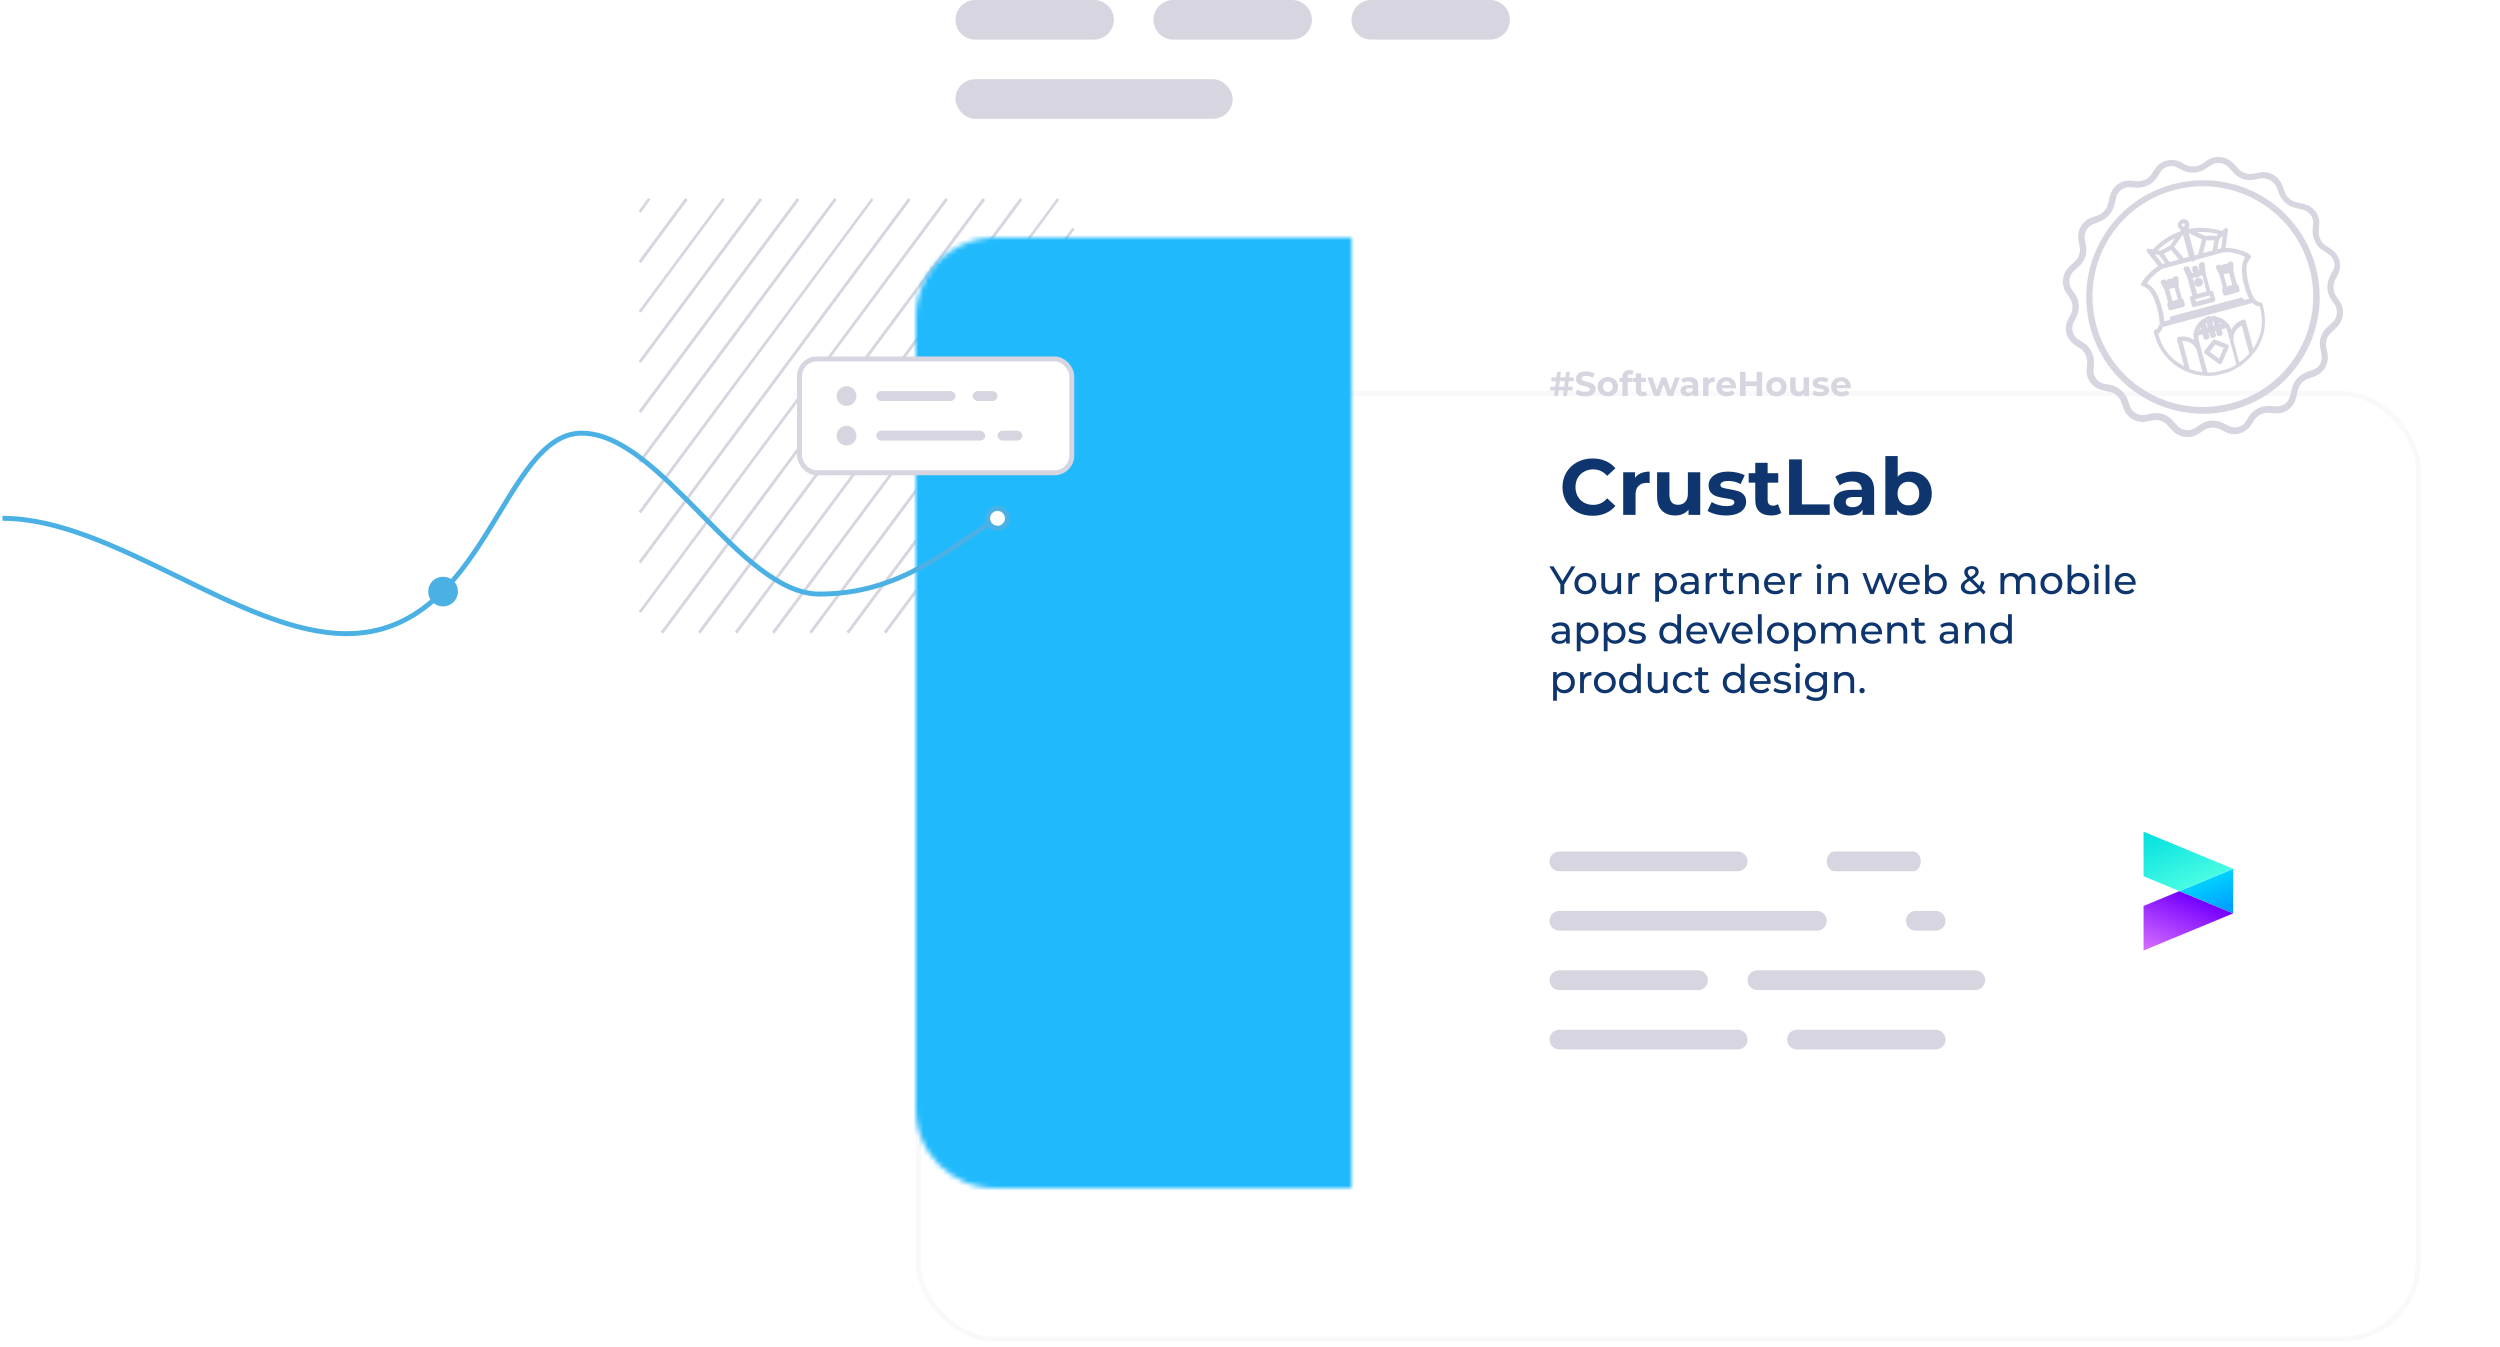 <?xml version="1.0" encoding="UTF-8"?> <svg xmlns="http://www.w3.org/2000/svg" width="505" height="272" viewBox="0 0 505 272" fill="none"><path d="M217.095 117.048L209 128L208.524 127.619L216.619 116.762L217.095 117.048ZM216.619 126.857L216.048 127.619L216.524 128L217.095 127.238L216.619 126.857ZM129.476 42.952L131.381 40.286L130.905 40L129 42.667L129.476 42.952ZM191 40L129 123.524L129.476 123.81L191.476 40.381L191 40ZM176.429 40.381L176.048 40L129 103.333L129.476 103.714L176.429 40.381ZM183.952 40.381L183.476 40L129 113.429L129.476 113.81L183.952 40.381ZM169 40.381L168.524 40L129 93.143L129.476 93.524L169 40.381ZM129.476 63.143L146.429 40.286L145.952 40L129 62.857L129.476 63.143ZM138.905 40.381L138.429 40L129 52.762L129.476 53.143L138.905 40.381ZM161.476 40.381L161 40L129 83.048L129.476 83.429L161.476 40.381ZM198.524 40L133.476 127.619L133.952 128L199 40.381L198.524 40ZM153.952 40.381L153.476 40L129 72.952L129.476 73.333L153.952 40.381ZM216.619 86.381L185.952 127.619L186.429 128L217.095 86.762L216.619 86.381ZM216.619 76.286L178.524 127.619L179 128L217.095 76.667L216.619 76.286ZM216.619 46L155.952 127.619L156.429 128L217.095 46.286L216.619 46ZM216.619 56.095L163.476 127.619L163.952 128L217.095 56.476L216.619 56.095ZM216.619 66.191L171 127.619L171.476 128L217.095 66.571L216.619 66.191ZM213.571 40L148.429 127.619L148.905 128L213.952 40.381L213.571 40ZM206.048 40L141 127.619L141.476 128L206.524 40.381L206.048 40ZM216.619 96.476L193.476 127.619L193.952 128L217.095 96.857L216.619 96.476ZM216.619 106.571L201 127.619L201.476 128L217.095 106.952L216.619 106.571Z" fill="#D7D6E0"></path><g filter="url(#filter0_ddddd)"><rect x="185" y="48" width="304" height="192" rx="16" fill="white"></rect><rect x="185.5" y="48.5" width="303" height="191" rx="15.5" stroke="#F8F9FA"></rect></g><mask id="mask0" maskUnits="userSpaceOnUse" x="185" y="48" width="88" height="192"><path d="M185 64C185 55.163 192.163 48 201 48H273V240H201C192.163 240 185 232.837 185 224V64Z" fill="#4BB1E4"></path></mask><g mask="url(#mask0)"><rect x="181" y="40" width="127" height="203" fill="#20BAFC"></rect></g><path d="M316.752 78.117H317.662V78.88H316.661L316.521 80H315.73L315.87 78.88H314.841L314.701 80H313.917L314.057 78.88H313.14V78.117H314.148L314.295 76.983H313.378V76.22H314.386L314.526 75.1H315.31L315.17 76.22H316.199L316.339 75.1H317.123L316.983 76.22H317.893L317.9 76.983H316.892L316.752 78.117ZM315.961 78.117L316.108 76.983H315.079L314.932 78.117H315.961ZM320.229 80.084C319.842 80.084 319.466 80.033 319.102 79.93C318.743 79.823 318.453 79.685 318.234 79.517L318.619 78.663C318.829 78.817 319.079 78.941 319.368 79.034C319.657 79.127 319.947 79.174 320.236 79.174C320.558 79.174 320.796 79.127 320.95 79.034C321.104 78.936 321.181 78.808 321.181 78.649C321.181 78.532 321.134 78.437 321.041 78.362C320.952 78.283 320.836 78.22 320.691 78.173C320.551 78.126 320.36 78.075 320.117 78.019C319.744 77.93 319.438 77.842 319.2 77.753C318.962 77.664 318.757 77.522 318.584 77.326C318.416 77.13 318.332 76.869 318.332 76.542C318.332 76.257 318.409 76.001 318.563 75.772C318.717 75.539 318.948 75.354 319.256 75.219C319.569 75.084 319.949 75.016 320.397 75.016C320.71 75.016 321.015 75.053 321.314 75.128C321.613 75.203 321.874 75.31 322.098 75.45L321.748 76.311C321.295 76.054 320.843 75.926 320.39 75.926C320.073 75.926 319.837 75.977 319.683 76.08C319.534 76.183 319.459 76.318 319.459 76.486C319.459 76.654 319.545 76.78 319.718 76.864C319.895 76.943 320.164 77.023 320.523 77.102C320.896 77.191 321.202 77.279 321.44 77.368C321.678 77.457 321.881 77.597 322.049 77.788C322.222 77.979 322.308 78.238 322.308 78.565C322.308 78.845 322.229 79.102 322.07 79.335C321.916 79.564 321.683 79.746 321.37 79.881C321.057 80.016 320.677 80.084 320.229 80.084ZM324.798 80.056C324.401 80.056 324.044 79.974 323.727 79.811C323.414 79.643 323.169 79.412 322.992 79.118C322.815 78.824 322.726 78.49 322.726 78.117C322.726 77.744 322.815 77.41 322.992 77.116C323.169 76.822 323.414 76.593 323.727 76.43C324.044 76.262 324.401 76.178 324.798 76.178C325.195 76.178 325.549 76.262 325.862 76.43C326.175 76.593 326.42 76.822 326.597 77.116C326.774 77.41 326.863 77.744 326.863 78.117C326.863 78.49 326.774 78.824 326.597 79.118C326.42 79.412 326.175 79.643 325.862 79.811C325.549 79.974 325.195 80.056 324.798 80.056ZM324.798 79.16C325.078 79.16 325.307 79.067 325.484 78.88C325.666 78.689 325.757 78.434 325.757 78.117C325.757 77.8 325.666 77.548 325.484 77.361C325.307 77.17 325.078 77.074 324.798 77.074C324.518 77.074 324.287 77.17 324.105 77.361C323.923 77.548 323.832 77.8 323.832 78.117C323.832 78.434 323.923 78.689 324.105 78.88C324.287 79.067 324.518 79.16 324.798 79.16ZM328.79 76.318H329.756V77.158H328.818V80H327.726V77.158H327.145V76.318H327.726V76.15C327.726 75.721 327.852 75.38 328.104 75.128C328.361 74.876 328.72 74.75 329.182 74.75C329.345 74.75 329.499 74.769 329.644 74.806C329.793 74.839 329.917 74.888 330.015 74.953L329.728 75.744C329.602 75.655 329.455 75.611 329.287 75.611C328.956 75.611 328.79 75.793 328.79 76.157V76.318ZM332.729 79.818C332.622 79.897 332.489 79.958 332.33 80C332.176 80.037 332.013 80.056 331.84 80.056C331.392 80.056 331.044 79.942 330.797 79.713C330.554 79.484 330.433 79.148 330.433 78.705V77.158H329.852V76.318H330.433V75.401H331.525V76.318H332.463V77.158H331.525V78.691C331.525 78.85 331.565 78.973 331.644 79.062C331.728 79.146 331.845 79.188 331.994 79.188C332.167 79.188 332.314 79.141 332.435 79.048L332.729 79.818ZM339.322 76.234L337.957 80H336.907L336.06 77.662L335.185 80H334.135L332.777 76.234H333.806L334.695 78.782L335.619 76.234H336.543L337.439 78.782L338.356 76.234H339.322ZM341.225 76.178C341.808 76.178 342.256 76.318 342.569 76.598C342.882 76.873 343.038 77.291 343.038 77.851V80H342.016V79.531C341.811 79.881 341.428 80.056 340.868 80.056C340.579 80.056 340.327 80.007 340.112 79.909C339.902 79.811 339.741 79.676 339.629 79.503C339.517 79.33 339.461 79.134 339.461 78.915C339.461 78.565 339.592 78.29 339.853 78.089C340.119 77.888 340.527 77.788 341.078 77.788H341.946C341.946 77.55 341.874 77.368 341.729 77.242C341.584 77.111 341.367 77.046 341.078 77.046C340.877 77.046 340.679 77.079 340.483 77.144C340.292 77.205 340.128 77.289 339.993 77.396L339.601 76.633C339.806 76.488 340.051 76.376 340.336 76.297C340.625 76.218 340.922 76.178 341.225 76.178ZM341.141 79.321C341.328 79.321 341.493 79.279 341.638 79.195C341.783 79.106 341.885 78.978 341.946 78.81V78.425H341.197C340.749 78.425 340.525 78.572 340.525 78.866C340.525 79.006 340.579 79.118 340.686 79.202C340.798 79.281 340.95 79.321 341.141 79.321ZM345.069 76.731C345.2 76.549 345.375 76.411 345.594 76.318C345.818 76.225 346.075 76.178 346.364 76.178V77.186C346.243 77.177 346.161 77.172 346.119 77.172C345.807 77.172 345.562 77.261 345.384 77.438C345.207 77.611 345.118 77.872 345.118 78.222V80H344.026V76.234H345.069V76.731ZM350.669 78.131C350.669 78.145 350.662 78.243 350.648 78.425H347.799C347.85 78.658 347.971 78.843 348.163 78.978C348.354 79.113 348.592 79.181 348.877 79.181C349.073 79.181 349.245 79.153 349.395 79.097C349.549 79.036 349.691 78.943 349.822 78.817L350.403 79.447C350.048 79.853 349.53 80.056 348.849 80.056C348.424 80.056 348.048 79.974 347.722 79.811C347.395 79.643 347.143 79.412 346.966 79.118C346.788 78.824 346.7 78.49 346.7 78.117C346.7 77.748 346.786 77.417 346.959 77.123C347.136 76.824 347.376 76.593 347.68 76.43C347.988 76.262 348.331 76.178 348.709 76.178C349.077 76.178 349.411 76.257 349.71 76.416C350.008 76.575 350.242 76.803 350.41 77.102C350.582 77.396 350.669 77.739 350.669 78.131ZM348.716 77.004C348.468 77.004 348.261 77.074 348.093 77.214C347.925 77.354 347.822 77.545 347.785 77.788H349.64C349.602 77.55 349.5 77.361 349.332 77.221C349.164 77.076 348.958 77.004 348.716 77.004ZM355.967 75.1V80H354.833V77.991H352.607V80H351.473V75.1H352.607V77.032H354.833V75.1H355.967ZM358.841 80.056C358.444 80.056 358.087 79.974 357.77 79.811C357.457 79.643 357.212 79.412 357.035 79.118C356.858 78.824 356.769 78.49 356.769 78.117C356.769 77.744 356.858 77.41 357.035 77.116C357.212 76.822 357.457 76.593 357.77 76.43C358.087 76.262 358.444 76.178 358.841 76.178C359.238 76.178 359.592 76.262 359.905 76.43C360.218 76.593 360.463 76.822 360.64 77.116C360.817 77.41 360.906 77.744 360.906 78.117C360.906 78.49 360.817 78.824 360.64 79.118C360.463 79.412 360.218 79.643 359.905 79.811C359.592 79.974 359.238 80.056 358.841 80.056ZM358.841 79.16C359.121 79.16 359.35 79.067 359.527 78.88C359.709 78.689 359.8 78.434 359.8 78.117C359.8 77.8 359.709 77.548 359.527 77.361C359.35 77.17 359.121 77.074 358.841 77.074C358.561 77.074 358.33 77.17 358.148 77.361C357.966 77.548 357.875 77.8 357.875 78.117C357.875 78.434 357.966 78.689 358.148 78.88C358.33 79.067 358.561 79.16 358.841 79.16ZM365.43 76.234V80H364.394V79.552C364.249 79.715 364.077 79.841 363.876 79.93C363.675 80.014 363.458 80.056 363.225 80.056C362.73 80.056 362.338 79.914 362.049 79.629C361.76 79.344 361.615 78.922 361.615 78.362V76.234H362.707V78.201C362.707 78.808 362.961 79.111 363.47 79.111C363.731 79.111 363.941 79.027 364.1 78.859C364.259 78.686 364.338 78.432 364.338 78.096V76.234H365.43ZM367.709 80.056C367.396 80.056 367.09 80.019 366.792 79.944C366.493 79.865 366.255 79.767 366.078 79.65L366.442 78.866C366.61 78.973 366.813 79.062 367.051 79.132C367.289 79.197 367.522 79.23 367.751 79.23C368.213 79.23 368.444 79.116 368.444 78.887C368.444 78.78 368.381 78.703 368.255 78.656C368.129 78.609 367.935 78.57 367.674 78.537C367.366 78.49 367.111 78.437 366.911 78.376C366.71 78.315 366.535 78.208 366.386 78.054C366.241 77.9 366.168 77.681 366.168 77.396C366.168 77.158 366.236 76.948 366.372 76.766C366.512 76.579 366.712 76.435 366.974 76.332C367.24 76.229 367.552 76.178 367.912 76.178C368.178 76.178 368.441 76.208 368.703 76.269C368.969 76.325 369.188 76.404 369.361 76.507L368.997 77.284C368.665 77.097 368.304 77.004 367.912 77.004C367.678 77.004 367.503 77.037 367.387 77.102C367.27 77.167 367.212 77.251 367.212 77.354C367.212 77.471 367.275 77.552 367.401 77.599C367.527 77.646 367.727 77.69 368.003 77.732C368.311 77.783 368.563 77.839 368.759 77.9C368.955 77.956 369.125 78.061 369.27 78.215C369.414 78.369 369.487 78.584 369.487 78.859C369.487 79.092 369.417 79.3 369.277 79.482C369.137 79.664 368.931 79.806 368.661 79.909C368.395 80.007 368.077 80.056 367.709 80.056ZM373.849 78.131C373.849 78.145 373.842 78.243 373.828 78.425H370.979C371.031 78.658 371.152 78.843 371.343 78.978C371.535 79.113 371.773 79.181 372.057 79.181C372.253 79.181 372.426 79.153 372.575 79.097C372.729 79.036 372.872 78.943 373.002 78.817L373.583 79.447C373.229 79.853 372.711 80.056 372.029 80.056C371.605 80.056 371.229 79.974 370.902 79.811C370.576 79.643 370.324 79.412 370.146 79.118C369.969 78.824 369.88 78.49 369.88 78.117C369.88 77.748 369.967 77.417 370.139 77.123C370.317 76.824 370.557 76.593 370.86 76.43C371.168 76.262 371.511 76.178 371.889 76.178C372.258 76.178 372.592 76.257 372.89 76.416C373.189 76.575 373.422 76.803 373.59 77.102C373.763 77.396 373.849 77.739 373.849 78.131ZM371.896 77.004C371.649 77.004 371.441 77.074 371.273 77.214C371.105 77.354 371.003 77.545 370.965 77.788H372.82C372.783 77.55 372.68 77.361 372.512 77.221C372.344 77.076 372.139 77.004 371.896 77.004Z" fill="#D7D6E0"></path><path d="M315.984 118.064V120H315.192V118.048L312.968 114.4H313.824L315.616 117.352L317.416 114.4H318.208L315.984 118.064ZM320.247 120.048C319.826 120.048 319.447 119.955 319.111 119.768C318.775 119.581 318.511 119.325 318.319 119C318.132 118.669 318.039 118.296 318.039 117.88C318.039 117.464 318.132 117.093 318.319 116.768C318.511 116.437 318.775 116.181 319.111 116C319.447 115.813 319.826 115.72 320.247 115.72C320.668 115.72 321.044 115.813 321.375 116C321.711 116.181 321.972 116.437 322.159 116.768C322.351 117.093 322.447 117.464 322.447 117.88C322.447 118.296 322.351 118.669 322.159 119C321.972 119.325 321.711 119.581 321.375 119.768C321.044 119.955 320.668 120.048 320.247 120.048ZM320.247 119.376C320.519 119.376 320.762 119.315 320.975 119.192C321.194 119.064 321.364 118.888 321.487 118.664C321.61 118.435 321.671 118.173 321.671 117.88C321.671 117.587 321.61 117.328 321.487 117.104C321.364 116.875 321.194 116.699 320.975 116.576C320.762 116.453 320.519 116.392 320.247 116.392C319.975 116.392 319.73 116.453 319.511 116.576C319.298 116.699 319.127 116.875 318.999 117.104C318.876 117.328 318.815 117.587 318.815 117.88C318.815 118.173 318.876 118.435 318.999 118.664C319.127 118.888 319.298 119.064 319.511 119.192C319.73 119.315 319.975 119.376 320.247 119.376ZM327.461 115.76V120H326.733V119.36C326.579 119.579 326.373 119.749 326.117 119.872C325.867 119.989 325.592 120.048 325.293 120.048C324.728 120.048 324.283 119.893 323.957 119.584C323.632 119.269 323.469 118.808 323.469 118.2V115.76H324.237V118.112C324.237 118.523 324.336 118.835 324.533 119.048C324.731 119.256 325.013 119.36 325.381 119.36C325.787 119.36 326.107 119.237 326.341 118.992C326.576 118.747 326.693 118.4 326.693 117.952V115.76H327.461ZM329.659 116.472C329.793 116.227 329.99 116.04 330.251 115.912C330.513 115.784 330.83 115.72 331.203 115.72V116.464C331.161 116.459 331.102 116.456 331.027 116.456C330.611 116.456 330.283 116.581 330.043 116.832C329.809 117.077 329.691 117.429 329.691 117.888V120H328.923V115.76H329.659V116.472ZM336.601 115.72C337.012 115.72 337.38 115.811 337.705 115.992C338.03 116.173 338.284 116.427 338.465 116.752C338.652 117.077 338.745 117.453 338.745 117.88C338.745 118.307 338.652 118.685 338.465 119.016C338.284 119.341 338.03 119.595 337.705 119.776C337.38 119.957 337.012 120.048 336.601 120.048C336.297 120.048 336.017 119.989 335.761 119.872C335.51 119.755 335.297 119.584 335.121 119.36V121.552H334.353V115.76H335.089V116.432C335.26 116.197 335.476 116.021 335.737 115.904C335.998 115.781 336.286 115.72 336.601 115.72ZM336.537 119.376C336.809 119.376 337.052 119.315 337.265 119.192C337.484 119.064 337.654 118.888 337.777 118.664C337.905 118.435 337.969 118.173 337.969 117.88C337.969 117.587 337.905 117.328 337.777 117.104C337.654 116.875 337.484 116.699 337.265 116.576C337.052 116.453 336.809 116.392 336.537 116.392C336.27 116.392 336.028 116.456 335.809 116.584C335.596 116.707 335.425 116.88 335.297 117.104C335.174 117.328 335.113 117.587 335.113 117.88C335.113 118.173 335.174 118.435 335.297 118.664C335.42 118.888 335.59 119.064 335.809 119.192C336.028 119.315 336.27 119.376 336.537 119.376ZM341.311 115.72C341.898 115.72 342.346 115.864 342.655 116.152C342.97 116.44 343.127 116.869 343.127 117.44V120H342.399V119.44C342.271 119.637 342.087 119.789 341.847 119.896C341.612 119.997 341.332 120.048 341.007 120.048C340.532 120.048 340.151 119.933 339.863 119.704C339.58 119.475 339.439 119.173 339.439 118.8C339.439 118.427 339.575 118.128 339.847 117.904C340.119 117.675 340.551 117.56 341.143 117.56H342.359V117.408C342.359 117.077 342.263 116.824 342.071 116.648C341.879 116.472 341.596 116.384 341.223 116.384C340.972 116.384 340.727 116.427 340.487 116.512C340.247 116.592 340.044 116.701 339.879 116.84L339.559 116.264C339.778 116.088 340.039 115.955 340.343 115.864C340.647 115.768 340.97 115.72 341.311 115.72ZM341.135 119.456C341.428 119.456 341.682 119.392 341.895 119.264C342.108 119.131 342.263 118.944 342.359 118.704V118.112H341.175C340.524 118.112 340.199 118.331 340.199 118.768C340.199 118.981 340.282 119.149 340.447 119.272C340.612 119.395 340.842 119.456 341.135 119.456ZM345.284 116.472C345.418 116.227 345.615 116.04 345.876 115.912C346.138 115.784 346.455 115.72 346.828 115.72V116.464C346.786 116.459 346.727 116.456 346.652 116.456C346.236 116.456 345.908 116.581 345.668 116.832C345.434 117.077 345.316 117.429 345.316 117.888V120H344.548V115.76H345.284V116.472ZM350.331 119.752C350.219 119.848 350.08 119.923 349.915 119.976C349.749 120.024 349.579 120.048 349.403 120.048C348.976 120.048 348.645 119.933 348.411 119.704C348.176 119.475 348.059 119.147 348.059 118.72V116.392H347.339V115.76H348.059V114.832H348.827V115.76H350.043V116.392H348.827V118.688C348.827 118.917 348.883 119.093 348.995 119.216C349.112 119.339 349.277 119.4 349.491 119.4C349.725 119.4 349.925 119.333 350.091 119.2L350.331 119.752ZM353.523 115.72C354.062 115.72 354.489 115.877 354.803 116.192C355.123 116.501 355.283 116.957 355.283 117.56V120H354.515V117.648C354.515 117.237 354.417 116.928 354.219 116.72C354.022 116.512 353.739 116.408 353.371 116.408C352.955 116.408 352.627 116.531 352.387 116.776C352.147 117.016 352.027 117.363 352.027 117.816V120H351.259V115.76H351.995V116.4C352.15 116.181 352.358 116.013 352.619 115.896C352.886 115.779 353.187 115.72 353.523 115.72ZM360.56 117.904C360.56 117.963 360.555 118.04 360.544 118.136H357.104C357.152 118.509 357.315 118.811 357.592 119.04C357.875 119.264 358.224 119.376 358.64 119.376C359.147 119.376 359.555 119.205 359.864 118.864L360.288 119.36C360.096 119.584 359.856 119.755 359.568 119.872C359.285 119.989 358.968 120.048 358.616 120.048C358.168 120.048 357.771 119.957 357.424 119.776C357.077 119.589 356.808 119.331 356.616 119C356.429 118.669 356.336 118.296 356.336 117.88C356.336 117.469 356.427 117.099 356.608 116.768C356.795 116.437 357.048 116.181 357.368 116C357.693 115.813 358.059 115.72 358.464 115.72C358.869 115.72 359.229 115.813 359.544 116C359.864 116.181 360.112 116.437 360.288 116.768C360.469 117.099 360.56 117.477 360.56 117.904ZM358.464 116.368C358.096 116.368 357.787 116.48 357.536 116.704C357.291 116.928 357.147 117.221 357.104 117.584H359.824C359.781 117.227 359.635 116.936 359.384 116.712C359.139 116.483 358.832 116.368 358.464 116.368ZM362.362 116.472C362.496 116.227 362.693 116.04 362.954 115.912C363.216 115.784 363.533 115.72 363.906 115.72V116.464C363.864 116.459 363.805 116.456 363.73 116.456C363.314 116.456 362.986 116.581 362.746 116.832C362.512 117.077 362.394 117.429 362.394 117.888V120H361.626V115.76H362.362V116.472ZM367.056 115.76H367.824V120H367.056V115.76ZM367.44 114.944C367.291 114.944 367.165 114.896 367.064 114.8C366.968 114.704 366.92 114.587 366.92 114.448C366.92 114.309 366.968 114.192 367.064 114.096C367.165 113.995 367.291 113.944 367.44 113.944C367.589 113.944 367.712 113.992 367.808 114.088C367.909 114.179 367.96 114.293 367.96 114.432C367.96 114.576 367.909 114.699 367.808 114.8C367.712 114.896 367.589 114.944 367.44 114.944ZM371.555 115.72C372.093 115.72 372.52 115.877 372.835 116.192C373.155 116.501 373.315 116.957 373.315 117.56V120H372.547V117.648C372.547 117.237 372.448 116.928 372.251 116.72C372.053 116.512 371.771 116.408 371.403 116.408C370.987 116.408 370.659 116.531 370.419 116.776C370.179 117.016 370.059 117.363 370.059 117.816V120H369.291V115.76H370.027V116.4C370.181 116.181 370.389 116.013 370.651 115.896C370.917 115.779 371.219 115.72 371.555 115.72ZM383.3 115.76L381.716 120H380.98L379.756 116.784L378.516 120H377.78L376.204 115.76H376.932L378.164 119.136L379.444 115.76H380.092L381.348 119.152L382.612 115.76H383.3ZM387.794 117.904C387.794 117.963 387.789 118.04 387.778 118.136H384.338C384.386 118.509 384.549 118.811 384.826 119.04C385.109 119.264 385.458 119.376 385.874 119.376C386.381 119.376 386.789 119.205 387.098 118.864L387.522 119.36C387.33 119.584 387.09 119.755 386.802 119.872C386.52 119.989 386.202 120.048 385.85 120.048C385.402 120.048 385.005 119.957 384.658 119.776C384.312 119.589 384.042 119.331 383.85 119C383.664 118.669 383.57 118.296 383.57 117.88C383.57 117.469 383.661 117.099 383.842 116.768C384.029 116.437 384.282 116.181 384.602 116C384.928 115.813 385.293 115.72 385.698 115.72C386.104 115.72 386.464 115.813 386.778 116C387.098 116.181 387.346 116.437 387.522 116.768C387.704 117.099 387.794 117.477 387.794 117.904ZM385.698 116.368C385.33 116.368 385.021 116.48 384.77 116.704C384.525 116.928 384.381 117.221 384.338 117.584H387.058C387.016 117.227 386.869 116.936 386.618 116.712C386.373 116.483 386.066 116.368 385.698 116.368ZM391.109 115.72C391.519 115.72 391.887 115.811 392.213 115.992C392.538 116.173 392.791 116.427 392.973 116.752C393.159 117.077 393.253 117.453 393.253 117.88C393.253 118.307 393.159 118.685 392.973 119.016C392.791 119.341 392.538 119.595 392.213 119.776C391.887 119.957 391.519 120.048 391.109 120.048C390.794 120.048 390.506 119.987 390.245 119.864C389.983 119.741 389.767 119.563 389.597 119.328V120H388.861V114.064H389.629V116.4C389.799 116.176 390.013 116.008 390.269 115.896C390.525 115.779 390.805 115.72 391.109 115.72ZM391.045 119.376C391.317 119.376 391.559 119.315 391.773 119.192C391.991 119.064 392.162 118.888 392.285 118.664C392.413 118.435 392.477 118.173 392.477 117.88C392.477 117.587 392.413 117.328 392.285 117.104C392.162 116.875 391.991 116.699 391.773 116.576C391.559 116.453 391.317 116.392 391.045 116.392C390.778 116.392 390.535 116.453 390.317 116.576C390.098 116.699 389.927 116.875 389.805 117.104C389.682 117.328 389.621 117.587 389.621 117.88C389.621 118.173 389.682 118.435 389.805 118.664C389.927 118.888 390.098 119.064 390.317 119.192C390.535 119.315 390.778 119.376 391.045 119.376ZM400.67 120.088L399.926 119.344C399.43 119.824 398.806 120.064 398.054 120.064C397.681 120.064 397.345 120.003 397.046 119.88C396.748 119.757 396.513 119.587 396.342 119.368C396.177 119.144 396.094 118.891 396.094 118.608C396.094 118.267 396.198 117.965 396.406 117.704C396.62 117.437 396.969 117.165 397.454 116.888C397.209 116.643 397.036 116.421 396.934 116.224C396.833 116.027 396.782 115.821 396.782 115.608C396.782 115.229 396.918 114.925 397.19 114.696C397.468 114.467 397.836 114.352 398.294 114.352C398.721 114.352 399.06 114.456 399.31 114.664C399.561 114.872 399.686 115.157 399.686 115.52C399.686 115.803 399.593 116.056 399.406 116.28C399.225 116.504 398.921 116.739 398.494 116.984L399.878 118.36C400.038 118.056 400.153 117.717 400.222 117.344L400.838 117.544C400.742 118.035 400.58 118.461 400.35 118.824L401.102 119.576L400.67 120.088ZM398.294 114.912C398.044 114.912 397.846 114.976 397.702 115.104C397.564 115.227 397.494 115.389 397.494 115.592C397.494 115.736 397.532 115.875 397.606 116.008C397.686 116.141 397.838 116.323 398.062 116.552C398.43 116.344 398.684 116.165 398.822 116.016C398.966 115.867 399.038 115.704 399.038 115.528C399.038 115.341 398.972 115.192 398.838 115.08C398.71 114.968 398.529 114.912 398.294 114.912ZM398.102 119.424C398.657 119.424 399.113 119.248 399.47 118.896L397.878 117.312C397.494 117.525 397.225 117.725 397.07 117.912C396.921 118.093 396.846 118.299 396.846 118.528C396.846 118.795 396.961 119.011 397.19 119.176C397.425 119.341 397.729 119.424 398.102 119.424ZM409.399 115.72C409.933 115.72 410.354 115.875 410.663 116.184C410.978 116.493 411.135 116.952 411.135 117.56V120H410.367V117.648C410.367 117.237 410.271 116.928 410.079 116.72C409.893 116.512 409.623 116.408 409.271 116.408C408.882 116.408 408.573 116.531 408.343 116.776C408.114 117.016 407.999 117.363 407.999 117.816V120H407.231V117.648C407.231 117.237 407.135 116.928 406.943 116.72C406.757 116.512 406.487 116.408 406.135 116.408C405.746 116.408 405.437 116.531 405.207 116.776C404.978 117.016 404.863 117.363 404.863 117.816V120H404.095V115.76H404.831V116.392C404.986 116.173 405.189 116.008 405.439 115.896C405.69 115.779 405.975 115.72 406.295 115.72C406.626 115.72 406.919 115.787 407.175 115.92C407.431 116.053 407.629 116.248 407.767 116.504C407.927 116.259 408.149 116.067 408.431 115.928C408.719 115.789 409.042 115.72 409.399 115.72ZM414.388 120.048C413.966 120.048 413.588 119.955 413.252 119.768C412.916 119.581 412.652 119.325 412.46 119C412.273 118.669 412.18 118.296 412.18 117.88C412.18 117.464 412.273 117.093 412.46 116.768C412.652 116.437 412.916 116.181 413.252 116C413.588 115.813 413.966 115.72 414.388 115.72C414.809 115.72 415.185 115.813 415.516 116C415.852 116.181 416.113 116.437 416.3 116.768C416.492 117.093 416.588 117.464 416.588 117.88C416.588 118.296 416.492 118.669 416.3 119C416.113 119.325 415.852 119.581 415.516 119.768C415.185 119.955 414.809 120.048 414.388 120.048ZM414.388 119.376C414.66 119.376 414.902 119.315 415.116 119.192C415.334 119.064 415.505 118.888 415.628 118.664C415.75 118.435 415.812 118.173 415.812 117.88C415.812 117.587 415.75 117.328 415.628 117.104C415.505 116.875 415.334 116.699 415.116 116.576C414.902 116.453 414.66 116.392 414.388 116.392C414.116 116.392 413.87 116.453 413.652 116.576C413.438 116.699 413.268 116.875 413.14 117.104C413.017 117.328 412.956 117.587 412.956 117.88C412.956 118.173 413.017 118.435 413.14 118.664C413.268 118.888 413.438 119.064 413.652 119.192C413.87 119.315 414.116 119.376 414.388 119.376ZM419.898 115.72C420.309 115.72 420.677 115.811 421.002 115.992C421.327 116.173 421.581 116.427 421.762 116.752C421.949 117.077 422.042 117.453 422.042 117.88C422.042 118.307 421.949 118.685 421.762 119.016C421.581 119.341 421.327 119.595 421.002 119.776C420.677 119.957 420.309 120.048 419.898 120.048C419.583 120.048 419.295 119.987 419.034 119.864C418.773 119.741 418.557 119.563 418.386 119.328V120H417.65V114.064H418.418V116.4C418.589 116.176 418.802 116.008 419.058 115.896C419.314 115.779 419.594 115.72 419.898 115.72ZM419.834 119.376C420.106 119.376 420.349 119.315 420.562 119.192C420.781 119.064 420.951 118.888 421.074 118.664C421.202 118.435 421.266 118.173 421.266 117.88C421.266 117.587 421.202 117.328 421.074 117.104C420.951 116.875 420.781 116.699 420.562 116.576C420.349 116.453 420.106 116.392 419.834 116.392C419.567 116.392 419.325 116.453 419.106 116.576C418.887 116.699 418.717 116.875 418.594 117.104C418.471 117.328 418.41 117.587 418.41 117.88C418.41 118.173 418.471 118.435 418.594 118.664C418.717 118.888 418.887 119.064 419.106 119.192C419.325 119.315 419.567 119.376 419.834 119.376ZM423.103 115.76H423.871V120H423.103V115.76ZM423.487 114.944C423.338 114.944 423.212 114.896 423.111 114.8C423.015 114.704 422.967 114.587 422.967 114.448C422.967 114.309 423.015 114.192 423.111 114.096C423.212 113.995 423.338 113.944 423.487 113.944C423.636 113.944 423.759 113.992 423.855 114.088C423.956 114.179 424.007 114.293 424.007 114.432C424.007 114.576 423.956 114.699 423.855 114.8C423.759 114.896 423.636 114.944 423.487 114.944ZM425.337 114.064H426.105V120H425.337V114.064ZM431.404 117.904C431.404 117.963 431.398 118.04 431.388 118.136H427.948C427.996 118.509 428.158 118.811 428.436 119.04C428.718 119.264 429.068 119.376 429.484 119.376C429.99 119.376 430.398 119.205 430.708 118.864L431.132 119.36C430.94 119.584 430.7 119.755 430.412 119.872C430.129 119.989 429.812 120.048 429.46 120.048C429.012 120.048 428.614 119.957 428.268 119.776C427.921 119.589 427.652 119.331 427.46 119C427.273 118.669 427.18 118.296 427.18 117.88C427.18 117.469 427.27 117.099 427.452 116.768C427.638 116.437 427.892 116.181 428.212 116C428.537 115.813 428.902 115.72 429.308 115.72C429.713 115.72 430.073 115.813 430.388 116C430.708 116.181 430.956 116.437 431.132 116.768C431.313 117.099 431.404 117.477 431.404 117.904ZM429.308 116.368C428.94 116.368 428.63 116.48 428.38 116.704C428.134 116.928 427.99 117.221 427.948 117.584H430.668C430.625 117.227 430.478 116.936 430.228 116.712C429.982 116.483 429.676 116.368 429.308 116.368ZM315.272 125.72C315.859 125.72 316.307 125.864 316.616 126.152C316.931 126.44 317.088 126.869 317.088 127.44V130H316.36V129.44C316.232 129.637 316.048 129.789 315.808 129.896C315.573 129.997 315.293 130.048 314.968 130.048C314.493 130.048 314.112 129.933 313.824 129.704C313.541 129.475 313.4 129.173 313.4 128.8C313.4 128.427 313.536 128.128 313.808 127.904C314.08 127.675 314.512 127.56 315.104 127.56H316.32V127.408C316.32 127.077 316.224 126.824 316.032 126.648C315.84 126.472 315.557 126.384 315.184 126.384C314.933 126.384 314.688 126.427 314.448 126.512C314.208 126.592 314.005 126.701 313.84 126.84L313.52 126.264C313.739 126.088 314 125.955 314.304 125.864C314.608 125.768 314.931 125.72 315.272 125.72ZM315.096 129.456C315.389 129.456 315.643 129.392 315.856 129.264C316.069 129.131 316.224 128.944 316.32 128.704V128.112H315.136C314.485 128.112 314.16 128.331 314.16 128.768C314.16 128.981 314.243 129.149 314.408 129.272C314.573 129.395 314.803 129.456 315.096 129.456ZM320.757 125.72C321.168 125.72 321.536 125.811 321.861 125.992C322.187 126.173 322.44 126.427 322.621 126.752C322.808 127.077 322.901 127.453 322.901 127.88C322.901 128.307 322.808 128.685 322.621 129.016C322.44 129.341 322.187 129.595 321.861 129.776C321.536 129.957 321.168 130.048 320.757 130.048C320.453 130.048 320.173 129.989 319.917 129.872C319.667 129.755 319.453 129.584 319.277 129.36V131.552H318.509V125.76H319.245V126.432C319.416 126.197 319.632 126.021 319.893 125.904C320.155 125.781 320.443 125.72 320.757 125.72ZM320.693 129.376C320.965 129.376 321.208 129.315 321.421 129.192C321.64 129.064 321.811 128.888 321.933 128.664C322.061 128.435 322.125 128.173 322.125 127.88C322.125 127.587 322.061 127.328 321.933 127.104C321.811 126.875 321.64 126.699 321.421 126.576C321.208 126.453 320.965 126.392 320.693 126.392C320.427 126.392 320.184 126.456 319.965 126.584C319.752 126.707 319.581 126.88 319.453 127.104C319.331 127.328 319.269 127.587 319.269 127.88C319.269 128.173 319.331 128.435 319.453 128.664C319.576 128.888 319.747 129.064 319.965 129.192C320.184 129.315 320.427 129.376 320.693 129.376ZM326.21 125.72C326.621 125.72 326.989 125.811 327.314 125.992C327.64 126.173 327.893 126.427 328.074 126.752C328.261 127.077 328.354 127.453 328.354 127.88C328.354 128.307 328.261 128.685 328.074 129.016C327.893 129.341 327.64 129.595 327.314 129.776C326.989 129.957 326.621 130.048 326.21 130.048C325.906 130.048 325.626 129.989 325.37 129.872C325.12 129.755 324.906 129.584 324.73 129.36V131.552H323.962V125.76H324.698V126.432C324.869 126.197 325.085 126.021 325.346 125.904C325.608 125.781 325.896 125.72 326.21 125.72ZM326.146 129.376C326.418 129.376 326.661 129.315 326.874 129.192C327.093 129.064 327.264 128.888 327.386 128.664C327.514 128.435 327.578 128.173 327.578 127.88C327.578 127.587 327.514 127.328 327.386 127.104C327.264 126.875 327.093 126.699 326.874 126.576C326.661 126.453 326.418 126.392 326.146 126.392C325.88 126.392 325.637 126.456 325.418 126.584C325.205 126.707 325.034 126.88 324.906 127.104C324.784 127.328 324.722 127.587 324.722 127.88C324.722 128.173 324.784 128.435 324.906 128.664C325.029 128.888 325.2 129.064 325.418 129.192C325.637 129.315 325.88 129.376 326.146 129.376ZM330.632 130.048C330.285 130.048 329.952 130.003 329.632 129.912C329.312 129.816 329.061 129.696 328.88 129.552L329.2 128.944C329.386 129.077 329.613 129.184 329.88 129.264C330.146 129.344 330.416 129.384 330.688 129.384C331.36 129.384 331.696 129.192 331.696 128.808C331.696 128.68 331.65 128.579 331.56 128.504C331.469 128.429 331.354 128.376 331.216 128.344C331.082 128.307 330.89 128.267 330.64 128.224C330.298 128.171 330.018 128.109 329.8 128.04C329.586 127.971 329.402 127.853 329.248 127.688C329.093 127.523 329.016 127.291 329.016 126.992C329.016 126.608 329.176 126.301 329.496 126.072C329.816 125.837 330.245 125.72 330.784 125.72C331.066 125.72 331.349 125.755 331.632 125.824C331.914 125.893 332.146 125.987 332.328 126.104L332 126.712C331.653 126.488 331.245 126.376 330.776 126.376C330.45 126.376 330.202 126.429 330.032 126.536C329.861 126.643 329.776 126.784 329.776 126.96C329.776 127.099 329.824 127.208 329.92 127.288C330.016 127.368 330.133 127.427 330.272 127.464C330.416 127.501 330.616 127.544 330.872 127.592C331.213 127.651 331.488 127.715 331.696 127.784C331.909 127.848 332.09 127.96 332.24 128.12C332.389 128.28 332.464 128.504 332.464 128.792C332.464 129.176 332.298 129.483 331.968 129.712C331.642 129.936 331.197 130.048 330.632 130.048ZM339.572 124.064V130H338.836V129.328C338.665 129.563 338.449 129.741 338.188 129.864C337.926 129.987 337.638 130.048 337.324 130.048C336.913 130.048 336.545 129.957 336.22 129.776C335.894 129.595 335.638 129.341 335.452 129.016C335.27 128.685 335.18 128.307 335.18 127.88C335.18 127.453 335.27 127.077 335.452 126.752C335.638 126.427 335.894 126.173 336.22 125.992C336.545 125.811 336.913 125.72 337.324 125.72C337.628 125.72 337.908 125.779 338.164 125.896C338.42 126.008 338.633 126.176 338.804 126.4V124.064H339.572ZM337.388 129.376C337.654 129.376 337.897 129.315 338.116 129.192C338.334 129.064 338.505 128.888 338.628 128.664C338.75 128.435 338.812 128.173 338.812 127.88C338.812 127.587 338.75 127.328 338.628 127.104C338.505 126.875 338.334 126.699 338.116 126.576C337.897 126.453 337.654 126.392 337.388 126.392C337.116 126.392 336.87 126.453 336.652 126.576C336.438 126.699 336.268 126.875 336.14 127.104C336.017 127.328 335.956 127.587 335.956 127.88C335.956 128.173 336.017 128.435 336.14 128.664C336.268 128.888 336.438 129.064 336.652 129.192C336.87 129.315 337.116 129.376 337.388 129.376ZM344.857 127.904C344.857 127.963 344.852 128.04 344.841 128.136H341.401C341.449 128.509 341.612 128.811 341.889 129.04C342.172 129.264 342.521 129.376 342.937 129.376C343.444 129.376 343.852 129.205 344.161 128.864L344.585 129.36C344.393 129.584 344.153 129.755 343.865 129.872C343.582 129.989 343.265 130.048 342.913 130.048C342.465 130.048 342.068 129.957 341.721 129.776C341.374 129.589 341.105 129.331 340.913 129C340.726 128.669 340.633 128.296 340.633 127.88C340.633 127.469 340.724 127.099 340.905 126.768C341.092 126.437 341.345 126.181 341.665 126C341.99 125.813 342.356 125.72 342.761 125.72C343.166 125.72 343.526 125.813 343.841 126C344.161 126.181 344.409 126.437 344.585 126.768C344.766 127.099 344.857 127.477 344.857 127.904ZM342.761 126.368C342.393 126.368 342.084 126.48 341.833 126.704C341.588 126.928 341.444 127.221 341.401 127.584H344.121C344.078 127.227 343.932 126.936 343.681 126.712C343.436 126.483 343.129 126.368 342.761 126.368ZM349.597 125.76L347.741 130H346.957L345.101 125.76H345.901L347.357 129.16L348.845 125.76H349.597ZM354.029 127.904C354.029 127.963 354.023 128.04 354.013 128.136H350.573C350.621 128.509 350.783 128.811 351.061 129.04C351.343 129.264 351.693 129.376 352.109 129.376C352.615 129.376 353.023 129.205 353.333 128.864L353.757 129.36C353.565 129.584 353.325 129.755 353.037 129.872C352.754 129.989 352.437 130.048 352.085 130.048C351.637 130.048 351.239 129.957 350.893 129.776C350.546 129.589 350.277 129.331 350.085 129C349.898 128.669 349.805 128.296 349.805 127.88C349.805 127.469 349.895 127.099 350.077 126.768C350.263 126.437 350.517 126.181 350.837 126C351.162 125.813 351.527 125.72 351.933 125.72C352.338 125.72 352.698 125.813 353.013 126C353.333 126.181 353.581 126.437 353.757 126.768C353.938 127.099 354.029 127.477 354.029 127.904ZM351.933 126.368C351.565 126.368 351.255 126.48 351.005 126.704C350.759 126.928 350.615 127.221 350.573 127.584H353.293C353.25 127.227 353.103 126.936 352.853 126.712C352.607 126.483 352.301 126.368 351.933 126.368ZM355.095 124.064H355.863V130H355.095V124.064ZM359.146 130.048C358.724 130.048 358.346 129.955 358.01 129.768C357.674 129.581 357.41 129.325 357.218 129C357.031 128.669 356.938 128.296 356.938 127.88C356.938 127.464 357.031 127.093 357.218 126.768C357.41 126.437 357.674 126.181 358.01 126C358.346 125.813 358.724 125.72 359.146 125.72C359.567 125.72 359.943 125.813 360.274 126C360.61 126.181 360.871 126.437 361.058 126.768C361.25 127.093 361.346 127.464 361.346 127.88C361.346 128.296 361.25 128.669 361.058 129C360.871 129.325 360.61 129.581 360.274 129.768C359.943 129.955 359.567 130.048 359.146 130.048ZM359.146 129.376C359.418 129.376 359.66 129.315 359.874 129.192C360.092 129.064 360.263 128.888 360.386 128.664C360.508 128.435 360.57 128.173 360.57 127.88C360.57 127.587 360.508 127.328 360.386 127.104C360.263 126.875 360.092 126.699 359.874 126.576C359.66 126.453 359.418 126.392 359.146 126.392C358.874 126.392 358.628 126.453 358.41 126.576C358.196 126.699 358.026 126.875 357.898 127.104C357.775 127.328 357.714 127.587 357.714 127.88C357.714 128.173 357.775 128.435 357.898 128.664C358.026 128.888 358.196 129.064 358.41 129.192C358.628 129.315 358.874 129.376 359.146 129.376ZM364.656 125.72C365.066 125.72 365.434 125.811 365.76 125.992C366.085 126.173 366.338 126.427 366.52 126.752C366.706 127.077 366.8 127.453 366.8 127.88C366.8 128.307 366.706 128.685 366.52 129.016C366.338 129.341 366.085 129.595 365.76 129.776C365.434 129.957 365.066 130.048 364.656 130.048C364.352 130.048 364.072 129.989 363.816 129.872C363.565 129.755 363.352 129.584 363.176 129.36V131.552H362.408V125.76H363.144V126.432C363.314 126.197 363.53 126.021 363.792 125.904C364.053 125.781 364.341 125.72 364.656 125.72ZM364.592 129.376C364.864 129.376 365.106 129.315 365.32 129.192C365.538 129.064 365.709 128.888 365.832 128.664C365.96 128.435 366.024 128.173 366.024 127.88C366.024 127.587 365.96 127.328 365.832 127.104C365.709 126.875 365.538 126.699 365.32 126.576C365.106 126.453 364.864 126.392 364.592 126.392C364.325 126.392 364.082 126.456 363.864 126.584C363.65 126.707 363.48 126.88 363.352 127.104C363.229 127.328 363.168 127.587 363.168 127.88C363.168 128.173 363.229 128.435 363.352 128.664C363.474 128.888 363.645 129.064 363.864 129.192C364.082 129.315 364.325 129.376 364.592 129.376ZM373.165 125.72C373.698 125.72 374.119 125.875 374.429 126.184C374.743 126.493 374.901 126.952 374.901 127.56V130H374.133V127.648C374.133 127.237 374.037 126.928 373.845 126.72C373.658 126.512 373.389 126.408 373.037 126.408C372.647 126.408 372.338 126.531 372.109 126.776C371.879 127.016 371.765 127.363 371.765 127.816V130H370.997V127.648C370.997 127.237 370.901 126.928 370.709 126.72C370.522 126.512 370.253 126.408 369.901 126.408C369.511 126.408 369.202 126.531 368.973 126.776C368.743 127.016 368.629 127.363 368.629 127.816V130H367.861V125.76H368.597V126.392C368.751 126.173 368.954 126.008 369.205 125.896C369.455 125.779 369.741 125.72 370.061 125.72C370.391 125.72 370.685 125.787 370.941 125.92C371.197 126.053 371.394 126.248 371.533 126.504C371.693 126.259 371.914 126.067 372.197 125.928C372.485 125.789 372.807 125.72 373.165 125.72ZM380.169 127.904C380.169 127.963 380.164 128.04 380.153 128.136H376.713C376.761 128.509 376.924 128.811 377.201 129.04C377.484 129.264 377.833 129.376 378.249 129.376C378.756 129.376 379.164 129.205 379.473 128.864L379.897 129.36C379.705 129.584 379.465 129.755 379.177 129.872C378.895 129.989 378.577 130.048 378.225 130.048C377.777 130.048 377.38 129.957 377.033 129.776C376.687 129.589 376.417 129.331 376.225 129C376.039 128.669 375.945 128.296 375.945 127.88C375.945 127.469 376.036 127.099 376.217 126.768C376.404 126.437 376.657 126.181 376.977 126C377.303 125.813 377.668 125.72 378.073 125.72C378.479 125.72 378.839 125.813 379.153 126C379.473 126.181 379.721 126.437 379.897 126.768C380.079 127.099 380.169 127.477 380.169 127.904ZM378.073 126.368C377.705 126.368 377.396 126.48 377.145 126.704C376.9 126.928 376.756 127.221 376.713 127.584H379.433C379.391 127.227 379.244 126.936 378.993 126.712C378.748 126.483 378.441 126.368 378.073 126.368ZM383.5 125.72C384.038 125.72 384.465 125.877 384.78 126.192C385.1 126.501 385.26 126.957 385.26 127.56V130H384.492V127.648C384.492 127.237 384.393 126.928 384.196 126.72C383.998 126.512 383.716 126.408 383.348 126.408C382.932 126.408 382.604 126.531 382.364 126.776C382.124 127.016 382.004 127.363 382.004 127.816V130H381.236V125.76H381.972V126.4C382.126 126.181 382.334 126.013 382.596 125.896C382.862 125.779 383.164 125.72 383.5 125.72ZM389.065 129.752C388.953 129.848 388.814 129.923 388.649 129.976C388.484 130.024 388.313 130.048 388.137 130.048C387.71 130.048 387.38 129.933 387.145 129.704C386.91 129.475 386.793 129.147 386.793 128.72V126.392H386.073V125.76H386.793V124.832H387.561V125.76H388.777V126.392H387.561V128.688C387.561 128.917 387.617 129.093 387.729 129.216C387.846 129.339 388.012 129.4 388.225 129.4C388.46 129.4 388.66 129.333 388.825 129.2L389.065 129.752ZM393.686 125.72C394.273 125.72 394.721 125.864 395.03 126.152C395.345 126.44 395.502 126.869 395.502 127.44V130H394.774V129.44C394.646 129.637 394.462 129.789 394.222 129.896C393.987 129.997 393.707 130.048 393.382 130.048C392.907 130.048 392.526 129.933 392.238 129.704C391.955 129.475 391.814 129.173 391.814 128.8C391.814 128.427 391.95 128.128 392.222 127.904C392.494 127.675 392.926 127.56 393.518 127.56H394.734V127.408C394.734 127.077 394.638 126.824 394.446 126.648C394.254 126.472 393.971 126.384 393.598 126.384C393.347 126.384 393.102 126.427 392.862 126.512C392.622 126.592 392.419 126.701 392.254 126.84L391.934 126.264C392.153 126.088 392.414 125.955 392.718 125.864C393.022 125.768 393.345 125.72 393.686 125.72ZM393.51 129.456C393.803 129.456 394.057 129.392 394.27 129.264C394.483 129.131 394.638 128.944 394.734 128.704V128.112H393.55C392.899 128.112 392.574 128.331 392.574 128.768C392.574 128.981 392.657 129.149 392.822 129.272C392.987 129.395 393.217 129.456 393.51 129.456ZM399.187 125.72C399.726 125.72 400.153 125.877 400.467 126.192C400.787 126.501 400.947 126.957 400.947 127.56V130H400.179V127.648C400.179 127.237 400.081 126.928 399.883 126.72C399.686 126.512 399.403 126.408 399.035 126.408C398.619 126.408 398.291 126.531 398.051 126.776C397.811 127.016 397.691 127.363 397.691 127.816V130H396.923V125.76H397.659V126.4C397.814 126.181 398.022 126.013 398.283 125.896C398.55 125.779 398.851 125.72 399.187 125.72ZM406.392 124.064V130H405.656V129.328C405.485 129.563 405.269 129.741 405.008 129.864C404.747 129.987 404.459 130.048 404.144 130.048C403.733 130.048 403.365 129.957 403.04 129.776C402.715 129.595 402.459 129.341 402.272 129.016C402.091 128.685 402 128.307 402 127.88C402 127.453 402.091 127.077 402.272 126.752C402.459 126.427 402.715 126.173 403.04 125.992C403.365 125.811 403.733 125.72 404.144 125.72C404.448 125.72 404.728 125.779 404.984 125.896C405.24 126.008 405.453 126.176 405.624 126.4V124.064H406.392ZM404.208 129.376C404.475 129.376 404.717 129.315 404.936 129.192C405.155 129.064 405.325 128.888 405.448 128.664C405.571 128.435 405.632 128.173 405.632 127.88C405.632 127.587 405.571 127.328 405.448 127.104C405.325 126.875 405.155 126.699 404.936 126.576C404.717 126.453 404.475 126.392 404.208 126.392C403.936 126.392 403.691 126.453 403.472 126.576C403.259 126.699 403.088 126.875 402.96 127.104C402.837 127.328 402.776 127.587 402.776 127.88C402.776 128.173 402.837 128.435 402.96 128.664C403.088 128.888 403.259 129.064 403.472 129.192C403.691 129.315 403.936 129.376 404.208 129.376ZM315.976 135.72C316.387 135.72 316.755 135.811 317.08 135.992C317.405 136.173 317.659 136.427 317.84 136.752C318.027 137.077 318.12 137.453 318.12 137.88C318.12 138.307 318.027 138.685 317.84 139.016C317.659 139.341 317.405 139.595 317.08 139.776C316.755 139.957 316.387 140.048 315.976 140.048C315.672 140.048 315.392 139.989 315.136 139.872C314.885 139.755 314.672 139.584 314.496 139.36V141.552H313.728V135.76H314.464V136.432C314.635 136.197 314.851 136.021 315.112 135.904C315.373 135.781 315.661 135.72 315.976 135.72ZM315.912 139.376C316.184 139.376 316.427 139.315 316.64 139.192C316.859 139.064 317.029 138.888 317.152 138.664C317.28 138.435 317.344 138.173 317.344 137.88C317.344 137.587 317.28 137.328 317.152 137.104C317.029 136.875 316.859 136.699 316.64 136.576C316.427 136.453 316.184 136.392 315.912 136.392C315.645 136.392 315.403 136.456 315.184 136.584C314.971 136.707 314.8 136.88 314.672 137.104C314.549 137.328 314.488 137.587 314.488 137.88C314.488 138.173 314.549 138.435 314.672 138.664C314.795 138.888 314.965 139.064 315.184 139.192C315.403 139.315 315.645 139.376 315.912 139.376ZM319.917 136.472C320.05 136.227 320.248 136.04 320.509 135.912C320.77 135.784 321.088 135.72 321.461 135.72V136.464C321.418 136.459 321.36 136.456 321.285 136.456C320.869 136.456 320.541 136.581 320.301 136.832C320.066 137.077 319.949 137.429 319.949 137.888V140H319.181V135.76H319.917V136.472ZM324.185 140.048C323.763 140.048 323.385 139.955 323.049 139.768C322.713 139.581 322.449 139.325 322.257 139C322.07 138.669 321.977 138.296 321.977 137.88C321.977 137.464 322.07 137.093 322.257 136.768C322.449 136.437 322.713 136.181 323.049 136C323.385 135.813 323.763 135.72 324.185 135.72C324.606 135.72 324.982 135.813 325.313 136C325.649 136.181 325.91 136.437 326.097 136.768C326.289 137.093 326.385 137.464 326.385 137.88C326.385 138.296 326.289 138.669 326.097 139C325.91 139.325 325.649 139.581 325.313 139.768C324.982 139.955 324.606 140.048 324.185 140.048ZM324.185 139.376C324.457 139.376 324.699 139.315 324.913 139.192C325.131 139.064 325.302 138.888 325.425 138.664C325.547 138.435 325.609 138.173 325.609 137.88C325.609 137.587 325.547 137.328 325.425 137.104C325.302 136.875 325.131 136.699 324.913 136.576C324.699 136.453 324.457 136.392 324.185 136.392C323.913 136.392 323.667 136.453 323.449 136.576C323.235 136.699 323.065 136.875 322.937 137.104C322.814 137.328 322.753 137.587 322.753 137.88C322.753 138.173 322.814 138.435 322.937 138.664C323.065 138.888 323.235 139.064 323.449 139.192C323.667 139.315 323.913 139.376 324.185 139.376ZM331.447 134.064V140H330.711V139.328C330.54 139.563 330.324 139.741 330.063 139.864C329.801 139.987 329.513 140.048 329.199 140.048C328.788 140.048 328.42 139.957 328.095 139.776C327.769 139.595 327.513 139.341 327.327 139.016C327.145 138.685 327.055 138.307 327.055 137.88C327.055 137.453 327.145 137.077 327.327 136.752C327.513 136.427 327.769 136.173 328.095 135.992C328.42 135.811 328.788 135.72 329.199 135.72C329.503 135.72 329.783 135.779 330.039 135.896C330.295 136.008 330.508 136.176 330.679 136.4V134.064H331.447ZM329.263 139.376C329.529 139.376 329.772 139.315 329.991 139.192C330.209 139.064 330.38 138.888 330.503 138.664C330.625 138.435 330.687 138.173 330.687 137.88C330.687 137.587 330.625 137.328 330.503 137.104C330.38 136.875 330.209 136.699 329.991 136.576C329.772 136.453 329.529 136.392 329.263 136.392C328.991 136.392 328.745 136.453 328.527 136.576C328.313 136.699 328.143 136.875 328.015 137.104C327.892 137.328 327.831 137.587 327.831 137.88C327.831 138.173 327.892 138.435 328.015 138.664C328.143 138.888 328.313 139.064 328.527 139.192C328.745 139.315 328.991 139.376 329.263 139.376ZM336.852 135.76V140H336.124V139.36C335.969 139.579 335.764 139.749 335.508 139.872C335.257 139.989 334.983 140.048 334.684 140.048C334.119 140.048 333.673 139.893 333.348 139.584C333.023 139.269 332.86 138.808 332.86 138.2V135.76H333.628V138.112C333.628 138.523 333.727 138.835 333.924 139.048C334.121 139.256 334.404 139.36 334.772 139.36C335.177 139.36 335.497 139.237 335.732 138.992C335.967 138.747 336.084 138.4 336.084 137.952V135.76H336.852ZM340.162 140.048C339.73 140.048 339.343 139.955 339.002 139.768C338.666 139.581 338.402 139.325 338.21 139C338.018 138.669 337.922 138.296 337.922 137.88C337.922 137.464 338.018 137.093 338.21 136.768C338.402 136.437 338.666 136.181 339.002 136C339.343 135.813 339.73 135.72 340.162 135.72C340.546 135.72 340.887 135.797 341.186 135.952C341.49 136.107 341.725 136.331 341.89 136.624L341.306 137C341.173 136.797 341.007 136.645 340.81 136.544C340.613 136.443 340.394 136.392 340.154 136.392C339.877 136.392 339.626 136.453 339.402 136.576C339.183 136.699 339.01 136.875 338.882 137.104C338.759 137.328 338.698 137.587 338.698 137.88C338.698 138.179 338.759 138.443 338.882 138.672C339.01 138.896 339.183 139.069 339.402 139.192C339.626 139.315 339.877 139.376 340.154 139.376C340.394 139.376 340.613 139.325 340.81 139.224C341.007 139.123 341.173 138.971 341.306 138.768L341.89 139.136C341.725 139.429 341.49 139.656 341.186 139.816C340.887 139.971 340.546 140.048 340.162 140.048ZM345.323 139.752C345.211 139.848 345.072 139.923 344.907 139.976C344.742 140.024 344.571 140.048 344.395 140.048C343.968 140.048 343.638 139.933 343.403 139.704C343.168 139.475 343.051 139.147 343.051 138.72V136.392H342.331V135.76H343.051V134.832H343.819V135.76H345.035V136.392H343.819V138.688C343.819 138.917 343.875 139.093 343.987 139.216C344.104 139.339 344.27 139.4 344.483 139.4C344.718 139.4 344.918 139.333 345.083 139.2L345.323 139.752ZM352.4 134.064V140H351.664V139.328C351.493 139.563 351.277 139.741 351.016 139.864C350.755 139.987 350.467 140.048 350.152 140.048C349.741 140.048 349.373 139.957 349.048 139.776C348.723 139.595 348.467 139.341 348.28 139.016C348.099 138.685 348.008 138.307 348.008 137.88C348.008 137.453 348.099 137.077 348.28 136.752C348.467 136.427 348.723 136.173 349.048 135.992C349.373 135.811 349.741 135.72 350.152 135.72C350.456 135.72 350.736 135.779 350.992 135.896C351.248 136.008 351.461 136.176 351.632 136.4V134.064H352.4ZM350.216 139.376C350.483 139.376 350.725 139.315 350.944 139.192C351.163 139.064 351.333 138.888 351.456 138.664C351.579 138.435 351.64 138.173 351.64 137.88C351.64 137.587 351.579 137.328 351.456 137.104C351.333 136.875 351.163 136.699 350.944 136.576C350.725 136.453 350.483 136.392 350.216 136.392C349.944 136.392 349.699 136.453 349.48 136.576C349.267 136.699 349.096 136.875 348.968 137.104C348.845 137.328 348.784 137.587 348.784 137.88C348.784 138.173 348.845 138.435 348.968 138.664C349.096 138.888 349.267 139.064 349.48 139.192C349.699 139.315 349.944 139.376 350.216 139.376ZM357.685 137.904C357.685 137.963 357.68 138.04 357.669 138.136H354.229C354.277 138.509 354.44 138.811 354.717 139.04C355 139.264 355.349 139.376 355.765 139.376C356.272 139.376 356.68 139.205 356.989 138.864L357.413 139.36C357.221 139.584 356.981 139.755 356.693 139.872C356.41 139.989 356.093 140.048 355.741 140.048C355.293 140.048 354.896 139.957 354.549 139.776C354.202 139.589 353.933 139.331 353.741 139C353.554 138.669 353.461 138.296 353.461 137.88C353.461 137.469 353.552 137.099 353.733 136.768C353.92 136.437 354.173 136.181 354.493 136C354.818 135.813 355.184 135.72 355.589 135.72C355.994 135.72 356.354 135.813 356.669 136C356.989 136.181 357.237 136.437 357.413 136.768C357.594 137.099 357.685 137.477 357.685 137.904ZM355.589 136.368C355.221 136.368 354.912 136.48 354.661 136.704C354.416 136.928 354.272 137.221 354.229 137.584H356.949C356.906 137.227 356.76 136.936 356.509 136.712C356.264 136.483 355.957 136.368 355.589 136.368ZM359.967 140.048C359.621 140.048 359.287 140.003 358.967 139.912C358.647 139.816 358.397 139.696 358.215 139.552L358.535 138.944C358.722 139.077 358.949 139.184 359.215 139.264C359.482 139.344 359.751 139.384 360.023 139.384C360.695 139.384 361.031 139.192 361.031 138.808C361.031 138.68 360.986 138.579 360.895 138.504C360.805 138.429 360.69 138.376 360.551 138.344C360.418 138.307 360.226 138.267 359.975 138.224C359.634 138.171 359.354 138.109 359.135 138.04C358.922 137.971 358.738 137.853 358.583 137.688C358.429 137.523 358.351 137.291 358.351 136.992C358.351 136.608 358.511 136.301 358.831 136.072C359.151 135.837 359.581 135.72 360.119 135.72C360.402 135.72 360.685 135.755 360.967 135.824C361.25 135.893 361.482 135.987 361.663 136.104L361.335 136.712C360.989 136.488 360.581 136.376 360.111 136.376C359.786 136.376 359.538 136.429 359.367 136.536C359.197 136.643 359.111 136.784 359.111 136.96C359.111 137.099 359.159 137.208 359.255 137.288C359.351 137.368 359.469 137.427 359.607 137.464C359.751 137.501 359.951 137.544 360.207 137.592C360.549 137.651 360.823 137.715 361.031 137.784C361.245 137.848 361.426 137.96 361.575 138.12C361.725 138.28 361.799 138.504 361.799 138.792C361.799 139.176 361.634 139.483 361.303 139.712C360.978 139.936 360.533 140.048 359.967 140.048ZM362.759 135.76H363.527V140H362.759V135.76ZM363.143 134.944C362.994 134.944 362.869 134.896 362.767 134.8C362.671 134.704 362.623 134.587 362.623 134.448C362.623 134.309 362.671 134.192 362.767 134.096C362.869 133.995 362.994 133.944 363.143 133.944C363.293 133.944 363.415 133.992 363.511 134.088C363.613 134.179 363.663 134.293 363.663 134.432C363.663 134.576 363.613 134.699 363.511 134.8C363.415 134.896 363.293 134.944 363.143 134.944ZM369.05 135.76V139.424C369.05 140.165 368.866 140.712 368.498 141.064C368.13 141.421 367.58 141.6 366.85 141.6C366.45 141.6 366.068 141.544 365.706 141.432C365.343 141.325 365.05 141.171 364.826 140.968L365.194 140.376C365.391 140.547 365.634 140.68 365.922 140.776C366.215 140.877 366.516 140.928 366.826 140.928C367.322 140.928 367.687 140.811 367.922 140.576C368.162 140.341 368.282 139.984 368.282 139.504V139.168C368.1 139.387 367.876 139.552 367.61 139.664C367.348 139.771 367.063 139.824 366.754 139.824C366.348 139.824 365.98 139.739 365.65 139.568C365.324 139.392 365.068 139.149 364.882 138.84C364.695 138.525 364.602 138.168 364.602 137.768C364.602 137.368 364.695 137.013 364.882 136.704C365.068 136.389 365.324 136.147 365.65 135.976C365.98 135.805 366.348 135.72 366.754 135.72C367.074 135.72 367.37 135.779 367.642 135.896C367.919 136.013 368.146 136.187 368.322 136.416V135.76H369.05ZM366.842 139.152C367.119 139.152 367.367 139.093 367.586 138.976C367.81 138.859 367.983 138.696 368.106 138.488C368.234 138.275 368.298 138.035 368.298 137.768C368.298 137.357 368.162 137.027 367.89 136.776C367.618 136.52 367.268 136.392 366.842 136.392C366.41 136.392 366.058 136.52 365.786 136.776C365.514 137.027 365.378 137.357 365.378 137.768C365.378 138.035 365.439 138.275 365.562 138.488C365.69 138.696 365.863 138.859 366.082 138.976C366.306 139.093 366.559 139.152 366.842 139.152ZM372.781 135.72C373.32 135.72 373.746 135.877 374.061 136.192C374.381 136.501 374.541 136.957 374.541 137.56V140H373.773V137.648C373.773 137.237 373.674 136.928 373.477 136.72C373.28 136.512 372.997 136.408 372.629 136.408C372.213 136.408 371.885 136.531 371.645 136.776C371.405 137.016 371.285 137.363 371.285 137.816V140H370.517V135.76H371.253V136.4C371.408 136.181 371.616 136.013 371.877 135.896C372.144 135.779 372.445 135.72 372.781 135.72ZM376.146 140.048C375.997 140.048 375.869 139.997 375.762 139.896C375.656 139.789 375.602 139.656 375.602 139.496C375.602 139.341 375.656 139.213 375.762 139.112C375.869 139.005 375.997 138.952 376.146 138.952C376.296 138.952 376.421 139.003 376.522 139.104C376.624 139.205 376.674 139.336 376.674 139.496C376.674 139.656 376.621 139.789 376.514 139.896C376.413 139.997 376.29 140.048 376.146 140.048Z" fill="#0E356D"></path><path d="M321.688 104.192C320.547 104.192 319.512 103.947 318.584 103.456C317.667 102.955 316.941 102.267 316.408 101.392C315.885 100.507 315.624 99.509 315.624 98.4C315.624 97.291 315.885 96.299 316.408 95.424C316.941 94.539 317.667 93.851 318.584 93.36C319.512 92.859 320.552 92.608 321.704 92.608C322.675 92.608 323.549 92.779 324.328 93.12C325.117 93.461 325.779 93.952 326.312 94.592L324.648 96.128C323.891 95.253 322.952 94.816 321.832 94.816C321.139 94.816 320.52 94.971 319.976 95.28C319.432 95.579 319.005 96 318.696 96.544C318.397 97.088 318.248 97.707 318.248 98.4C318.248 99.093 318.397 99.712 318.696 100.256C319.005 100.8 319.432 101.227 319.976 101.536C320.52 101.835 321.139 101.984 321.832 101.984C322.952 101.984 323.891 101.541 324.648 100.656L326.312 102.192C325.779 102.843 325.117 103.339 324.328 103.68C323.539 104.021 322.659 104.192 321.688 104.192ZM330.27 96.528C330.569 96.112 330.969 95.797 331.47 95.584C331.982 95.371 332.569 95.264 333.23 95.264V97.568C332.953 97.547 332.766 97.536 332.67 97.536C331.956 97.536 331.396 97.739 330.99 98.144C330.585 98.539 330.382 99.136 330.382 99.936V104H327.886V95.392H330.27V96.528ZM343.449 95.392V104H341.081V102.976C340.75 103.349 340.356 103.637 339.897 103.84C339.438 104.032 338.942 104.128 338.409 104.128C337.278 104.128 336.382 103.803 335.721 103.152C335.06 102.501 334.729 101.536 334.729 100.256V95.392H337.225V99.888C337.225 101.275 337.806 101.968 338.969 101.968C339.566 101.968 340.046 101.776 340.409 101.392C340.772 100.997 340.953 100.416 340.953 99.648V95.392H343.449ZM348.657 104.128C347.943 104.128 347.244 104.043 346.561 103.872C345.879 103.691 345.335 103.467 344.929 103.2L345.761 101.408C346.145 101.653 346.609 101.856 347.153 102.016C347.697 102.165 348.231 102.24 348.753 102.24C349.809 102.24 350.337 101.979 350.337 101.456C350.337 101.211 350.193 101.035 349.905 100.928C349.617 100.821 349.175 100.731 348.577 100.656C347.873 100.549 347.292 100.427 346.833 100.288C346.375 100.149 345.975 99.904 345.633 99.552C345.303 99.2 345.137 98.699 345.137 98.048C345.137 97.504 345.292 97.024 345.601 96.608C345.921 96.181 346.38 95.851 346.977 95.616C347.585 95.381 348.3 95.264 349.121 95.264C349.729 95.264 350.332 95.333 350.929 95.472C351.537 95.6 352.039 95.781 352.433 96.016L351.601 97.792C350.844 97.365 350.017 97.152 349.121 97.152C348.588 97.152 348.188 97.227 347.921 97.376C347.655 97.525 347.521 97.717 347.521 97.952C347.521 98.219 347.665 98.405 347.953 98.512C348.241 98.619 348.7 98.72 349.329 98.816C350.033 98.933 350.609 99.061 351.057 99.2C351.505 99.328 351.895 99.568 352.225 99.92C352.556 100.272 352.721 100.763 352.721 101.392C352.721 101.925 352.561 102.4 352.241 102.816C351.921 103.232 351.452 103.557 350.833 103.792C350.225 104.016 349.5 104.128 348.657 104.128ZM359.813 103.584C359.568 103.765 359.264 103.904 358.901 104C358.549 104.085 358.176 104.128 357.781 104.128C356.757 104.128 355.963 103.867 355.397 103.344C354.843 102.821 354.565 102.053 354.565 101.04V97.504H353.237V95.584H354.565V93.488H357.061V95.584H359.205V97.504H357.061V101.008C357.061 101.371 357.152 101.653 357.333 101.856C357.525 102.048 357.792 102.144 358.133 102.144C358.528 102.144 358.864 102.037 359.141 101.824L359.813 103.584ZM361.391 92.8H363.983V101.888H369.599V104H361.391V92.8ZM374.437 95.264C375.77 95.264 376.794 95.584 377.509 96.224C378.223 96.853 378.581 97.808 378.581 99.088V104H376.245V102.928C375.775 103.728 374.901 104.128 373.621 104.128C372.959 104.128 372.383 104.016 371.893 103.792C371.413 103.568 371.045 103.259 370.789 102.864C370.533 102.469 370.405 102.021 370.405 101.52C370.405 100.72 370.703 100.091 371.301 99.632C371.909 99.173 372.842 98.944 374.101 98.944H376.085C376.085 98.4 375.919 97.984 375.589 97.696C375.258 97.397 374.762 97.248 374.101 97.248C373.642 97.248 373.189 97.323 372.741 97.472C372.303 97.611 371.93 97.803 371.621 98.048L370.725 96.304C371.194 95.973 371.754 95.717 372.405 95.536C373.066 95.355 373.743 95.264 374.437 95.264ZM374.245 102.448C374.671 102.448 375.05 102.352 375.381 102.16C375.711 101.957 375.946 101.664 376.085 101.28V100.4H374.373C373.349 100.4 372.837 100.736 372.837 101.408C372.837 101.728 372.959 101.984 373.205 102.176C373.461 102.357 373.807 102.448 374.245 102.448ZM385.928 95.264C386.728 95.264 387.453 95.451 388.104 95.824C388.765 96.187 389.282 96.704 389.656 97.376C390.029 98.037 390.216 98.811 390.216 99.696C390.216 100.581 390.029 101.36 389.656 102.032C389.282 102.693 388.765 103.211 388.104 103.584C387.453 103.947 386.728 104.128 385.928 104.128C384.744 104.128 383.842 103.755 383.224 103.008V104H380.84V92.128H383.336V96.304C383.965 95.611 384.829 95.264 385.928 95.264ZM385.496 102.08C386.136 102.08 386.658 101.867 387.064 101.44C387.48 101.003 387.688 100.421 387.688 99.696C387.688 98.971 387.48 98.395 387.064 97.968C386.658 97.531 386.136 97.312 385.496 97.312C384.856 97.312 384.328 97.531 383.911 97.968C383.506 98.395 383.304 98.971 383.304 99.696C383.304 100.421 383.506 101.003 383.911 101.44C384.328 101.867 384.856 102.08 385.496 102.08Z" fill="#0E356D"></path><path d="M351 176H315C313.9 176 313 175.1 313 174C313 172.9 313.9 172 315 172H351C352.1 172 353 172.9 353 174C353 175.1 352.1 176 351 176Z" fill="#D7D6E0"></path><path d="M367 188H315C313.9 188 313 187.1 313 186C313 184.9 313.9 184 315 184H367C368.1 184 369 184.9 369 186C369 187.1 368.1 188 367 188Z" fill="#D7D6E0"></path><path d="M343 200H315C313.9 200 313 199.1 313 198C313 196.9 313.9 196 315 196H343C344.1 196 345 196.9 345 198C345 199.1 344.1 200 343 200Z" fill="#D7D6E0"></path><path d="M351 212H315C313.9 212 313 211.1 313 210C313 208.9 313.9 208 315 208H351C352.1 208 353 208.9 353 210C353 211.1 352.1 212 351 212Z" fill="#D7D6E0"></path><path d="M386.417 176H370.583C369.712 176 369 175.1 369 174C369 172.9 369.712 172 370.583 172H386.417C387.288 172 388 172.9 388 174C388 175.1 387.288 176 386.417 176Z" fill="#D7D6E0"></path><path d="M391 188H387C385.9 188 385 187.1 385 186C385 184.9 385.9 184 387 184H391C392.1 184 393 184.9 393 186C393 187.1 392.1 188 391 188Z" fill="#D7D6E0"></path><path d="M399 200H355C353.9 200 353 199.1 353 198C353 196.9 353.9 196 355 196H399C400.1 196 401 196.9 401 198C401 199.1 400.1 200 399 200Z" fill="#D7D6E0"></path><path d="M391 212H363C361.9 212 361 211.1 361 210C361 208.9 361.9 208 363 208H391C392.1 208 393 208.9 393 210C393 211.1 392.1 212 391 212Z" fill="#D7D6E0"></path><path d="M451.107 184.506L433 192V182.998L440.243 180L451.107 184.506Z" fill="url(#paint0_linear)"></path><path d="M451.107 175.504V184.506L440.243 180L451.107 175.504Z" fill="url(#paint1_linear)"></path><path d="M451.107 175.504L440.243 180L433 177.002V168L451.107 175.504Z" fill="url(#paint2_linear)"></path><path fill-rule="evenodd" clip-rule="evenodd" d="M443.53 57.18C443.441 56.847 443.624 56.531 443.957 56.441C444.29 56.352 444.629 56.618 444.696 56.868C444.786 57.201 444.603 57.518 444.27 57.607C443.937 57.696 443.62 57.514 443.53 57.18ZM443.78 57.114C443.825 57.28 444.036 57.402 444.203 57.357C444.369 57.313 444.491 57.102 444.447 56.935C444.402 56.768 444.191 56.647 444.024 56.691C443.858 56.736 443.736 56.947 443.78 57.114Z" fill="#D7D6E0"></path><path fill-rule="evenodd" clip-rule="evenodd" d="M446.282 59.121L446.782 58.987L447.228 60.653L443.064 61.768L442.618 60.103L443.201 59.947L442.107 55.866L441.305 54.206L441.888 54.05L442.645 55.543L443.395 55.342L443.06 54.093L443.643 53.937L443.978 55.186L444.561 55.03L444.47 53.358L445.053 53.202L445.188 55.04L446.282 59.121ZM443.484 55.675L442.568 55.921L443.595 59.752L446.093 59.082L445.067 55.252L444.067 55.519L444.112 55.686L443.529 55.842L443.484 55.675ZM443.391 61.324L446.889 60.386L446.599 59.304L443.101 60.241L443.391 61.324Z" fill="#D7D6E0"></path><path fill-rule="evenodd" clip-rule="evenodd" d="M438.287 61.263L437.462 58.182L437.378 58.204L436.666 56.878L437.249 56.721L437.894 57.798L438.144 57.731L437.876 56.732L438.709 56.509L438.977 57.508L439.227 57.441L439.164 56.208L439.747 56.052L439.793 57.557L439.71 57.579L440.536 60.661L440.785 60.594L441.076 61.676L438.327 62.413L438.037 61.33L438.287 61.263ZM438.51 62.096L440.759 61.493L440.603 60.91L438.354 61.513L438.51 62.096ZM437.817 58.176L438.62 61.174L440.286 60.728L439.483 57.73L437.817 58.176Z" fill="#D7D6E0"></path><path d="M438.613 64.478L452.937 60.64L452.87 60.39L438.546 64.228L438.613 64.478Z" fill="#D7D6E0"></path><path fill-rule="evenodd" clip-rule="evenodd" d="M449.363 58.295L448.538 55.214L447.825 53.888L448.408 53.731L448.97 54.83L449.22 54.763L448.952 53.764L449.785 53.541L450.053 54.54L450.303 54.473L450.24 53.24L450.823 53.084L450.869 54.589L450.786 54.611L451.612 57.693L451.861 57.626L452.152 58.709L449.403 59.445L449.113 58.362L449.363 58.295ZM449.503 59.15L451.752 58.548L451.595 57.965L449.347 58.568L449.503 59.15ZM448.81 55.23L449.613 58.228L451.279 57.782L450.475 54.784L448.81 55.23Z" fill="#D7D6E0"></path><path fill-rule="evenodd" clip-rule="evenodd" d="M456.042 61.236C456.253 61.358 456.442 61.397 456.692 61.33L456.804 61.746C457.084 62.791 457.213 63.79 457.216 64.737C457.192 63.867 457.054 62.932 456.765 61.935L456.676 61.602C456.404 61.586 456.131 61.569 455.837 61.47C455.626 61.348 455.392 61.143 455.159 60.938C455.075 60.96 455.053 60.877 455.053 60.877L436.649 65.808C436.565 65.83 436.588 65.913 436.588 65.913C436.571 66.186 436.389 66.502 436.267 66.714C436.084 67.03 435.856 67.181 435.606 67.248L435.696 67.581C436.767 71.578 439.412 73.458 441.457 74.427C441.471 74.478 441.508 74.49 441.559 74.505C441.591 74.514 441.628 74.526 441.669 74.549L440.017 68.386C441.433 68.007 442.822 68.527 443.717 69.537L443.494 68.704C443.405 68.371 443.399 68.016 443.393 67.66L443.227 67.705L443.47 67.283C443.58 66.361 444.068 65.516 444.812 64.96L445.078 64.621L445.122 64.787C445.35 64.637 445.577 64.487 445.827 64.42L445.783 64.253L446.366 64.097L446.41 64.263C446.682 64.28 446.932 64.213 447.099 64.168L447.054 64.002L447.476 64.246C448.399 64.356 449.243 64.843 449.799 65.587L450.222 65.831L450.055 65.875C450.228 66.186 450.4 66.497 450.49 66.83L450.735 67.746C450.9 66.363 451.926 65.195 453.342 64.816L455.021 71.084C454.91 71.222 454.797 71.356 454.683 71.486L453.037 65.344C451.416 65.957 450.524 67.624 450.97 69.29L452.153 73.703C452.129 73.725 452.105 73.745 452.08 73.766L450.24 66.897C450.151 66.564 449.978 66.253 449.805 65.942L448.39 66.322L448.702 67.487L448.119 67.644L447.807 66.478L447.057 66.678L447.37 67.844L446.787 68.001L446.474 66.835L445.725 67.035L446.037 68.201L445.454 68.358L445.142 67.192L443.726 67.571C443.732 67.927 443.738 68.282 443.827 68.615L445.679 75.527C445.774 75.546 445.863 75.545 445.952 75.543C446.04 75.542 446.129 75.54 446.224 75.56C446.307 75.537 446.375 75.542 446.443 75.546C446.511 75.55 446.579 75.554 446.662 75.531L446.746 75.509C446.787 75.498 446.855 75.502 446.923 75.506C446.992 75.51 447.06 75.514 447.101 75.503L447.268 75.459C447.373 75.52 447.457 75.497 447.54 75.475L450.455 74.694C450.394 74.799 450.227 74.844 450.144 74.867L447.645 75.536C446.79 75.676 445.724 75.694 444.696 75.523C444.575 75.555 444.485 75.531 444.372 75.501C444.331 75.49 444.286 75.478 444.235 75.468C444.114 75.5 444.024 75.477 443.911 75.446C443.87 75.435 443.825 75.423 443.774 75.413C443.68 75.394 443.606 75.369 443.533 75.344C443.459 75.319 443.386 75.294 443.291 75.275C443.197 75.255 443.123 75.23 443.049 75.205C442.976 75.18 442.902 75.156 442.808 75.136C442.713 75.117 442.64 75.092 442.566 75.067C442.492 75.042 442.419 75.017 442.324 74.998C442.177 74.948 442.024 74.878 441.872 74.807C441.719 74.736 441.566 74.666 441.419 74.616C438.868 73.425 436.466 71.123 435.507 67.542L435.328 66.876L435.578 66.809C435.828 66.742 435.972 66.614 436.094 66.403C436.216 66.192 436.338 65.981 436.438 65.686C436.521 65.664 436.498 65.58 436.498 65.58L436.454 65.414C436.537 65.392 436.515 65.308 436.515 65.308C436.55 65.248 436.565 65.222 436.567 65.195C436.568 65.175 436.563 65.155 436.553 65.119L436.464 64.786C436.481 64.514 436.497 64.242 436.43 63.992C436.335 63.304 436.179 62.721 436.045 62.221L435.866 61.555C435.337 59.911 434.624 58.585 433.84 57.992L433.418 57.748C433.207 57.626 432.912 57.526 432.912 57.526L432.723 57.488L432.845 57.276C433.516 56.115 434.709 54.903 436.157 53.979L436.384 53.829L433.798 50.505L435.015 50.715C436.512 48.975 438.415 47.751 440.536 47.004L441.068 46.326C440.691 46.249 440.351 45.983 440.262 45.649C440.151 45.233 440.455 44.705 440.872 44.593C441.288 44.482 441.794 44.703 441.928 45.203C442.039 45.62 441.879 46.02 441.568 46.192L442.285 46.536C444.495 46.122 446.777 46.314 448.922 46.989L449.787 46.221L449.209 50.393C449.376 50.348 449.648 50.364 449.648 50.364C451.447 50.418 453.003 50.894 454.165 51.564L454.504 51.83L454.359 51.958C454.359 51.958 454.154 52.192 454.032 52.403L453.788 52.825C453.384 53.648 453.43 55.153 453.816 56.924L453.994 57.59C454.128 58.09 454.284 58.673 454.546 59.316C454.621 59.43 454.675 59.55 454.73 59.669C454.784 59.788 454.838 59.908 454.913 60.021L455.003 60.355C455.108 60.416 455.108 60.416 455.13 60.499C455.214 60.476 455.236 60.56 455.236 60.56L455.281 60.726C455.364 60.704 455.386 60.787 455.386 60.787C455.62 60.992 455.831 61.114 456.042 61.236ZM447.521 50.756L448.937 50.376L449.422 46.855L448.062 48.111L447.979 48.134L447.521 50.756ZM441.074 46.681L440.686 47.232L438.807 49.877L441.026 52.496L442.525 52.094L441.074 46.681ZM447.646 48.223L445.43 48.281L444.607 51.537L447.188 50.845L447.646 48.223ZM440.693 52.585L438.601 50.111L436.653 51.169L438.111 53.277L440.693 52.585ZM447.829 47.906L448.694 47.139C446.761 46.586 444.75 46.41 442.685 46.696L445.341 47.948L447.829 47.906ZM444.274 51.626L445.136 48.182L441.657 46.525L443.108 51.938L444.274 51.626ZM440.856 44.866C440.522 44.955 440.34 45.272 440.429 45.605C440.496 45.855 440.813 46.038 441.085 46.054L441.334 45.987C441.562 45.837 441.662 45.542 441.595 45.292C441.505 44.959 441.189 44.776 440.856 44.866ZM438.535 49.861L440.209 47.449C438.338 48.129 436.601 49.308 435.287 50.731L436.42 50.963L438.535 49.861ZM437.861 53.344L436.32 51.258L434.515 50.849L436.695 53.657L437.861 53.344ZM436.829 65.314L454.858 60.482C454.775 60.505 454.753 60.422 454.753 60.422C454.669 60.444 454.647 60.361 454.647 60.361L454.558 60.027C454.408 59.8 454.257 59.572 454.19 59.322C453.929 58.679 453.75 58.012 453.639 57.596L453.46 56.93C453.075 55.159 453.09 53.548 453.472 52.642C453.51 52.453 453.632 52.242 453.693 52.137C453.724 52.084 453.775 52.026 453.826 51.967C453.878 51.909 453.929 51.85 453.959 51.798C452.692 51.066 451.159 50.673 449.632 50.636C449.632 50.636 449.382 50.703 449.193 50.665L443.197 52.271L443.242 52.438L442.742 52.572L442.697 52.405L436.701 54.012L436.39 54.184C435.109 55.063 433.894 56.192 433.223 57.354C433.276 57.384 433.35 57.409 433.423 57.434C433.497 57.459 433.57 57.484 433.623 57.514C433.687 57.587 433.766 57.632 433.845 57.678C433.925 57.724 434.004 57.769 434.068 57.842C434.935 58.413 435.647 59.739 436.222 61.549L436.4 62.215C436.512 62.631 436.69 63.298 436.785 63.986C436.777 64.122 436.79 64.253 436.803 64.383C436.815 64.514 436.828 64.644 436.82 64.78L436.887 65.03C436.826 65.136 436.848 65.219 436.848 65.219C436.859 65.261 436.844 65.287 436.829 65.314ZM447.86 64.678L448.173 65.844L449.338 65.532C448.955 65.099 448.427 64.794 447.86 64.678ZM446.923 66.179L447.673 65.978L447.294 64.562C447.021 64.546 446.749 64.53 446.499 64.597L446.923 66.179ZM445.591 66.536L446.34 66.335L445.916 64.753C445.667 64.82 445.439 64.97 445.212 65.12L445.591 66.536ZM443.842 67.004L445.008 66.692L444.696 65.526C444.263 65.91 443.958 66.438 443.842 67.004ZM445.316 75.504L443.985 70.536C443.439 69.165 441.983 68.395 440.44 68.63L442.091 74.793L442.174 74.77C442.28 74.831 442.401 74.866 442.521 74.901C442.642 74.935 442.763 74.97 442.869 75.031C442.891 75.114 442.974 75.092 442.974 75.092C443.069 75.111 443.19 75.145 443.31 75.18C443.431 75.215 443.552 75.249 443.647 75.269C443.688 75.257 443.715 75.273 443.741 75.288C443.767 75.303 443.794 75.318 443.835 75.307C443.93 75.326 444.045 75.34 444.16 75.354C444.276 75.368 444.391 75.382 444.485 75.401C444.527 75.39 444.574 75.399 444.621 75.409C444.669 75.419 444.716 75.428 444.757 75.417C444.925 75.451 445.092 75.486 445.316 75.504Z" fill="#D7D6E0"></path><path d="M452.08 73.766C451.813 73.988 451.528 74.146 451.243 74.304C451.16 74.326 451.103 74.364 451.046 74.402C450.989 74.439 450.932 74.477 450.849 74.499C450.807 74.51 450.75 74.548 450.693 74.585C450.636 74.623 450.58 74.66 450.538 74.672L450.788 74.605C450.849 74.499 450.932 74.477 451.015 74.454L451.099 74.432C451.171 74.368 451.248 74.325 451.326 74.282C451.404 74.239 451.481 74.196 451.554 74.132L451.72 74.087C451.755 74.026 451.77 74.001 451.792 73.985C451.809 73.974 451.829 73.969 451.864 73.959C451.906 73.948 451.942 73.916 451.978 73.884C452.014 73.852 452.05 73.82 452.092 73.809L452.08 73.766Z" fill="#D7D6E0"></path><path d="M452.153 73.703L452.197 73.87C452.233 73.809 452.247 73.783 452.27 73.768C452.286 73.757 452.306 73.751 452.342 73.742L452.774 73.358C452.816 73.347 452.852 73.315 452.888 73.283C452.924 73.251 452.96 73.219 453.002 73.208L453.435 72.824C453.476 72.813 453.492 72.787 453.507 72.76C453.522 72.734 453.537 72.708 453.579 72.696C453.651 72.632 453.738 72.542 453.826 72.452C453.913 72.361 454.001 72.271 454.073 72.207C454.156 72.185 454.217 72.079 454.217 72.079C454.319 71.963 454.407 71.872 454.494 71.782C454.582 71.691 454.669 71.601 454.772 71.484L454.688 71.507L454.683 71.486C454.249 71.978 453.8 72.412 453.351 72.847C453.229 72.879 453.164 72.945 453.081 73.028C453.051 73.058 453.018 73.091 452.98 73.125C452.908 73.189 452.851 73.226 452.794 73.264C452.737 73.301 452.68 73.339 452.608 73.403L452.525 73.425C452.452 73.489 452.396 73.527 452.339 73.564C452.282 73.602 452.225 73.639 452.153 73.703Z" fill="#D7D6E0"></path><path d="M455.021 71.084L455.038 71.145C455.068 71.092 455.119 71.034 455.171 70.976C455.222 70.917 455.273 70.859 455.304 70.806C456.291 69.464 457.29 67.408 457.216 64.737C457.223 67.111 456.433 69.164 455.221 70.828C455.155 70.915 455.088 71.001 455.021 71.084Z" fill="#D7D6E0"></path><path fill-rule="evenodd" clip-rule="evenodd" d="M447.282 68.85L449.977 69.913L448.487 73.347L445.48 71.118L447.282 68.85ZM449.583 70.108L447.394 69.266L445.919 71.09L448.375 72.93L449.583 70.108Z" fill="#D7D6E0"></path><path fill-rule="evenodd" clip-rule="evenodd" d="M438.975 37.515C426.567 40.84 419.19 53.617 422.515 66.025C425.84 78.433 438.616 85.81 451.025 82.485C463.433 79.16 470.81 66.384 467.485 53.975C464.138 41.483 451.467 34.168 438.975 37.515ZM450.824 81.736C438.749 84.971 426.394 77.838 423.159 65.763C419.923 53.688 427.056 41.334 439.131 38.098C451.207 34.862 463.583 42.078 466.797 54.07C470.01 66.062 462.899 78.5 450.824 81.736Z" fill="#D7D6E0"></path><path fill-rule="evenodd" clip-rule="evenodd" d="M470.774 50.595L469.696 49.902C468.618 49.209 468.011 47.943 468.093 46.583L468.197 45.305C468.333 43.483 467.093 41.852 465.204 41.465L463.965 41.173C462.643 40.902 461.604 40.02 461.186 38.794L460.768 37.567C460.133 35.862 458.421 34.804 456.544 35.128L455.273 35.38C454.001 35.631 452.634 35.194 451.822 34.162L450.949 33.235C449.692 31.876 447.66 31.618 446.128 32.564L445.074 33.292C444.019 34.021 442.62 34.128 441.397 33.563L440.258 32.976C438.613 32.167 436.615 32.703 435.595 34.226L434.902 35.304C434.209 36.382 432.943 36.989 431.583 36.907L430.305 36.803C428.483 36.667 426.852 37.907 426.466 39.796L426.173 41.035C425.902 42.357 425.02 43.396 423.793 43.814L422.567 44.232C420.862 44.867 419.804 46.579 420.128 48.456L420.379 49.727C420.631 50.999 420.194 52.366 419.162 53.178L418.235 54.051C416.876 55.307 416.618 57.34 417.564 58.872L418.292 59.926C419.021 60.981 419.151 62.463 418.563 63.603L417.976 64.742C417.167 66.387 417.703 68.385 419.226 69.405L420.304 70.098C421.382 70.791 421.989 72.057 421.907 73.418L421.803 74.695C421.667 76.517 422.907 78.148 424.796 78.534L426.035 78.827C427.357 79.098 428.396 79.98 428.814 81.207L429.232 82.433C429.867 84.138 431.579 85.196 433.456 84.872L434.727 84.621C435.999 84.369 437.366 84.806 438.178 85.838L439.051 86.765C440.308 88.124 442.34 88.382 443.872 87.436L444.926 86.708C445.981 85.979 447.38 85.872 448.603 86.437L449.742 87.024C451.387 87.833 453.385 87.297 454.405 85.774L455.098 84.696C455.791 83.618 457.057 83.011 458.417 83.093L459.695 83.197C461.517 83.333 463.148 82.093 463.535 80.204L463.827 78.965C464.098 77.643 464.98 76.604 466.207 76.186L467.433 75.768C469.138 75.133 470.196 73.421 469.872 71.544L469.621 70.272C469.369 69.001 469.806 67.634 470.838 66.822L471.765 65.949C473.124 64.692 473.382 62.66 472.436 61.128L471.708 60.074C470.979 59.019 470.872 57.62 471.437 56.397L472.024 55.258C472.833 53.613 472.297 51.615 470.774 50.595ZM471.474 54.87L470.886 56.009C470.199 57.443 470.268 59.031 471.147 60.313L471.876 61.367C472.671 62.672 472.49 64.327 471.336 65.35L470.41 66.223C469.234 67.163 468.675 68.741 468.993 70.262L469.244 71.534C469.563 73.055 468.709 74.533 467.233 75.018L466.006 75.436C464.635 75.982 463.525 77.172 463.216 78.683L462.923 79.922C462.614 81.433 461.294 82.501 459.744 82.38L458.466 82.276C456.939 82.239 455.424 82.913 454.609 84.202L453.916 85.281C453.101 86.57 451.436 87.016 450.085 86.307L448.946 85.72C447.512 85.033 445.924 85.101 444.642 85.98L443.588 86.709C442.284 87.505 440.629 87.324 439.605 86.17L438.732 85.243C437.792 84.067 436.214 83.508 434.693 83.826L433.422 84.078C431.9 84.396 430.422 83.543 429.937 82.066L429.519 80.839C428.973 79.468 427.783 78.359 426.272 78.05L425.056 77.84C423.545 77.531 422.477 76.21 422.597 74.661L422.701 73.383C422.739 71.856 422.065 70.341 420.775 69.526L419.697 68.833C418.408 68.018 417.961 66.352 418.587 65.024L419.175 63.885C419.862 62.452 419.793 60.863 418.914 59.581L418.185 58.527C417.389 57.223 417.571 55.568 418.725 54.544L419.651 53.671C420.827 52.731 421.386 51.154 421.068 49.632L420.817 48.361C420.604 46.9 421.457 45.422 422.851 44.959L424.055 44.458C425.426 43.912 426.536 42.722 426.845 41.212L427.138 39.973C427.447 38.462 428.767 37.394 430.317 37.514L431.594 37.618C433.122 37.655 434.637 36.981 435.452 35.692L436.145 34.614C436.96 33.324 438.625 32.878 439.976 33.587L441.115 34.175C442.526 34.778 444.114 34.71 445.396 33.831L446.451 33.102C447.755 32.306 449.41 32.487 450.433 33.641L451.306 34.568C452.246 35.744 453.824 36.303 455.345 35.985L456.617 35.733C458.077 35.52 459.556 36.374 460.185 37.723L460.603 38.95C461.149 40.321 462.338 41.43 463.849 41.739L465.088 42.032C466.599 42.341 467.667 43.662 467.547 45.211L467.443 46.489C467.406 48.016 468.08 49.532 469.369 50.346L470.447 51.039C471.842 51.915 472.289 53.581 471.474 54.87Z" fill="#D7D6E0"></path><path d="M457.216 64.737C457.213 63.79 457.084 62.791 456.804 61.746L456.692 61.33C456.442 61.397 456.253 61.358 456.042 61.236C455.831 61.114 455.62 60.992 455.386 60.787C455.386 60.787 455.364 60.704 455.281 60.726L455.236 60.56C455.236 60.56 455.214 60.476 455.13 60.499C455.108 60.416 455.108 60.416 455.003 60.355L454.913 60.021C454.838 59.908 454.784 59.788 454.73 59.669C454.675 59.55 454.621 59.43 454.546 59.316C454.284 58.673 454.128 58.09 453.994 57.59L453.816 56.924C453.43 55.153 453.384 53.648 453.788 52.825L454.032 52.403C454.154 52.192 454.359 51.958 454.359 51.958L454.504 51.83L454.165 51.564C453.003 50.894 451.447 50.418 449.648 50.364C449.648 50.364 449.376 50.348 449.209 50.393L449.787 46.221L448.922 46.989C446.777 46.314 444.495 46.122 442.285 46.536L441.568 46.192C441.879 46.02 442.039 45.62 441.928 45.203C441.794 44.703 441.288 44.482 440.872 44.593C440.455 44.705 440.151 45.233 440.262 45.649C440.351 45.983 440.691 46.249 441.068 46.326L440.536 47.004C438.415 47.751 436.512 48.975 435.015 50.715L433.798 50.505L436.384 53.829L436.157 53.979C434.709 54.903 433.516 56.115 432.845 57.276L432.723 57.488L432.912 57.526C432.912 57.526 433.207 57.626 433.418 57.748L433.84 57.992C434.624 58.585 435.337 59.911 435.866 61.555L436.045 62.221C436.179 62.721 436.335 63.304 436.43 63.992C436.497 64.242 436.481 64.514 436.464 64.786L436.553 65.119C436.563 65.155 436.568 65.175 436.567 65.195C436.565 65.222 436.55 65.248 436.515 65.308C436.515 65.308 436.537 65.392 436.454 65.414L436.498 65.58C436.498 65.58 436.521 65.664 436.438 65.686C436.338 65.981 436.216 66.192 436.094 66.403C435.972 66.614 435.828 66.742 435.578 66.809L435.328 66.876L435.507 67.542C436.466 71.123 438.868 73.425 441.419 74.616C441.566 74.666 441.719 74.736 441.872 74.807C442.024 74.878 442.177 74.948 442.324 74.998C442.419 75.017 442.492 75.042 442.566 75.067C442.64 75.092 442.713 75.117 442.808 75.136C442.902 75.156 442.976 75.18 443.049 75.205C443.123 75.23 443.197 75.255 443.291 75.275C443.386 75.294 443.459 75.319 443.533 75.344C443.606 75.369 443.68 75.394 443.774 75.413C443.825 75.423 443.87 75.435 443.911 75.446C444.024 75.477 444.114 75.5 444.235 75.468C444.286 75.478 444.331 75.49 444.372 75.501C444.485 75.531 444.575 75.555 444.696 75.523C445.724 75.694 446.79 75.676 447.645 75.536L450.144 74.867C450.227 74.844 450.394 74.799 450.455 74.694L447.54 75.475C447.457 75.497 447.373 75.52 447.268 75.459L447.101 75.503C447.06 75.514 446.992 75.51 446.923 75.506C446.855 75.502 446.787 75.498 446.746 75.509L446.662 75.531C446.579 75.554 446.511 75.55 446.443 75.546C446.375 75.542 446.307 75.537 446.224 75.56C446.129 75.54 446.04 75.542 445.952 75.543C445.863 75.545 445.774 75.546 445.679 75.527L443.827 68.615C443.738 68.282 443.732 67.927 443.726 67.571L445.142 67.192L445.454 68.358L446.037 68.201L445.725 67.035L446.474 66.835L446.787 68.001L447.37 67.844L447.057 66.678L447.807 66.478L448.119 67.644L448.702 67.487L448.39 66.322L449.805 65.942C449.978 66.253 450.151 66.564 450.24 66.897L452.08 73.766M457.216 64.737C457.192 63.867 457.054 62.932 456.765 61.935L456.676 61.602C456.404 61.586 456.131 61.569 455.837 61.47C455.626 61.348 455.392 61.143 455.159 60.938C455.075 60.96 455.053 60.877 455.053 60.877L436.649 65.808C436.565 65.83 436.588 65.913 436.588 65.913C436.571 66.186 436.389 66.502 436.267 66.714C436.084 67.03 435.856 67.181 435.606 67.248L435.696 67.581C436.767 71.578 439.412 73.458 441.457 74.427C441.471 74.478 441.508 74.49 441.559 74.505C441.591 74.514 441.628 74.526 441.669 74.549L440.017 68.386C441.433 68.007 442.822 68.527 443.717 69.537L443.494 68.704C443.405 68.371 443.399 68.016 443.393 67.66L443.227 67.705L443.47 67.283C443.58 66.361 444.068 65.516 444.812 64.96L445.078 64.621L445.122 64.787C445.35 64.637 445.577 64.487 445.827 64.42L445.783 64.253L446.366 64.097L446.41 64.263C446.682 64.28 446.932 64.213 447.099 64.168L447.054 64.002L447.476 64.246C448.399 64.356 449.243 64.843 449.799 65.587L450.222 65.831L450.055 65.875C450.228 66.186 450.4 66.497 450.49 66.83L450.735 67.746C450.9 66.363 451.926 65.195 453.342 64.816L455.021 71.084M457.216 64.737C457.29 67.408 456.291 69.464 455.304 70.806C455.273 70.859 455.222 70.917 455.171 70.976C455.119 71.034 455.068 71.092 455.038 71.145L455.021 71.084M457.216 64.737C457.223 67.111 456.433 69.164 455.221 70.828C455.155 70.915 455.088 71.001 455.021 71.084M455.021 71.084C454.91 71.222 454.797 71.356 454.683 71.486M454.683 71.486L453.037 65.344C451.416 65.957 450.524 67.624 450.97 69.29L452.153 73.703M454.683 71.486L454.688 71.507L454.772 71.484C454.669 71.601 454.582 71.691 454.494 71.782C454.407 71.872 454.319 71.963 454.217 72.079C454.217 72.079 454.156 72.185 454.073 72.207C454.001 72.271 453.913 72.361 453.826 72.452C453.738 72.542 453.651 72.632 453.579 72.696C453.537 72.708 453.522 72.734 453.507 72.76C453.492 72.787 453.476 72.813 453.435 72.824L453.002 73.208C452.96 73.219 452.924 73.251 452.888 73.283C452.852 73.315 452.816 73.347 452.774 73.358L452.342 73.742C452.306 73.751 452.286 73.757 452.27 73.768C452.247 73.783 452.233 73.809 452.197 73.87L452.153 73.703M454.683 71.486C454.249 71.978 453.8 72.412 453.351 72.847C453.229 72.879 453.164 72.945 453.081 73.028C453.051 73.058 453.018 73.091 452.98 73.125C452.908 73.189 452.851 73.226 452.794 73.264C452.737 73.301 452.68 73.339 452.608 73.403L452.525 73.425C452.452 73.489 452.396 73.527 452.339 73.564C452.282 73.602 452.225 73.639 452.153 73.703M452.153 73.703C452.129 73.725 452.105 73.745 452.08 73.766M452.08 73.766C451.813 73.988 451.528 74.146 451.243 74.304C451.16 74.326 451.103 74.364 451.046 74.402C450.989 74.439 450.932 74.477 450.849 74.499C450.807 74.51 450.75 74.548 450.693 74.585C450.636 74.623 450.58 74.66 450.538 74.672L450.788 74.605C450.849 74.499 450.932 74.477 451.015 74.454L451.099 74.432C451.171 74.368 451.248 74.325 451.326 74.282C451.404 74.239 451.481 74.196 451.554 74.132L451.72 74.087C451.755 74.026 451.77 74.001 451.792 73.985C451.809 73.974 451.829 73.969 451.864 73.959C451.906 73.948 451.942 73.916 451.978 73.884C452.014 73.852 452.05 73.82 452.092 73.809L452.08 73.766ZM469.696 49.902L470.774 50.595C472.297 51.615 472.833 53.613 472.024 55.258L471.437 56.397C470.872 57.62 470.979 59.019 471.708 60.074L472.436 61.128C473.382 62.66 473.124 64.692 471.765 65.949L470.838 66.822C469.806 67.634 469.369 69.001 469.621 70.272L469.872 71.544C470.196 73.421 469.138 75.133 467.433 75.768L466.207 76.186C464.98 76.604 464.098 77.643 463.827 78.965L463.534 80.204C463.148 82.093 461.517 83.333 459.695 83.197L458.417 83.093C457.057 83.011 455.791 83.618 455.098 84.696L454.405 85.774C453.385 87.297 451.387 87.833 449.742 87.024L448.603 86.437C447.38 85.872 445.981 85.979 444.926 86.708L443.872 87.436C442.34 88.382 440.308 88.124 439.051 86.765L438.178 85.838C437.366 84.806 435.999 84.369 434.727 84.621L433.456 84.872C431.579 85.196 429.867 84.138 429.232 82.433L428.814 81.207C428.396 79.98 427.357 79.098 426.035 78.827L424.796 78.534C422.907 78.148 421.667 76.517 421.803 74.695L421.907 73.418C421.989 72.057 421.382 70.791 420.304 70.098L419.226 69.405C417.703 68.385 417.167 66.387 417.976 64.742L418.563 63.603C419.151 62.463 419.021 60.981 418.292 59.926L417.564 58.872C416.618 57.34 416.876 55.307 418.235 54.051L419.162 53.178C420.194 52.366 420.631 50.999 420.379 49.727L420.128 48.456C419.804 46.579 420.862 44.867 422.567 44.232L423.793 43.814C425.02 43.396 425.902 42.357 426.173 41.035L426.466 39.796C426.852 37.907 428.483 36.667 430.305 36.803L431.583 36.907C432.943 36.989 434.209 36.382 434.902 35.304L435.595 34.226C436.615 32.703 438.613 32.167 440.258 32.976L441.397 33.563C442.62 34.128 444.019 34.021 445.074 33.292L446.128 32.564C447.66 31.618 449.692 31.876 450.949 33.235L451.822 34.162C452.634 35.194 454.001 35.631 455.273 35.38L456.544 35.128C458.421 34.804 460.133 35.862 460.768 37.567L461.186 38.794C461.604 40.02 462.643 40.902 463.965 41.173L465.204 41.465C467.093 41.852 468.333 43.483 468.197 45.305L468.093 46.583C468.011 47.943 468.618 49.209 469.696 49.902ZM470.886 56.009L471.474 54.87C472.289 53.581 471.842 51.915 470.447 51.039L469.369 50.346C468.08 49.532 467.406 48.016 467.443 46.489L467.547 45.211C467.667 43.662 466.599 42.341 465.088 42.032L463.849 41.739C462.338 41.43 461.149 40.321 460.603 38.95L460.185 37.723C459.556 36.374 458.077 35.52 456.617 35.733L455.345 35.985C453.824 36.303 452.246 35.744 451.306 34.568L450.433 33.641C449.41 32.487 447.755 32.306 446.451 33.102L445.396 33.831C444.114 34.71 442.526 34.778 441.115 34.175L439.976 33.587C438.625 32.878 436.96 33.324 436.145 34.614L435.452 35.692C434.637 36.981 433.122 37.655 431.594 37.618L430.317 37.514C428.767 37.394 427.447 38.462 427.138 39.973L426.845 41.212C426.536 42.722 425.426 43.912 424.055 44.458L422.851 44.959C421.457 45.422 420.604 46.9 420.817 48.361L421.068 49.632C421.386 51.154 420.827 52.731 419.651 53.671L418.725 54.544C417.571 55.568 417.389 57.223 418.185 58.527L418.914 59.581C419.793 60.863 419.862 62.452 419.175 63.885L418.587 65.024C417.961 66.352 418.408 68.018 419.697 68.833L420.775 69.526C422.065 70.341 422.739 71.856 422.701 73.383L422.597 74.661C422.477 76.21 423.545 77.531 425.056 77.84L426.272 78.05C427.783 78.359 428.973 79.468 429.519 80.839L429.937 82.066C430.422 83.543 431.9 84.396 433.422 84.078L434.693 83.826C436.214 83.508 437.792 84.067 438.732 85.243L439.605 86.17C440.629 87.324 442.284 87.505 443.588 86.709L444.642 85.98C445.924 85.101 447.512 85.033 448.946 85.72L450.085 86.307C451.436 87.016 453.101 86.57 453.916 85.281L454.609 84.202C455.424 82.913 456.939 82.239 458.466 82.276L459.744 82.38C461.294 82.501 462.614 81.433 462.923 79.922L463.216 78.683C463.525 77.172 464.635 75.982 466.006 75.436L467.233 75.018C468.709 74.533 469.563 73.055 469.244 71.534L468.993 70.262C468.675 68.741 469.234 67.163 470.41 66.223L471.336 65.35C472.49 64.327 472.671 62.672 471.876 61.367L471.147 60.313C470.268 59.031 470.199 57.443 470.886 56.009ZM422.515 66.025C419.19 53.617 426.567 40.84 438.975 37.515C451.467 34.168 464.138 41.483 467.485 53.975C470.81 66.384 463.433 79.16 451.025 82.485C438.616 85.81 425.84 78.433 422.515 66.025ZM423.159 65.763C426.394 77.838 438.749 84.971 450.824 81.736C462.899 78.5 470.01 66.062 466.797 54.07C463.583 42.078 451.207 34.862 439.131 38.098C427.056 41.334 419.923 53.688 423.159 65.763ZM446.782 58.987L446.282 59.121L445.188 55.04L445.053 53.202L444.47 53.358L444.561 55.03L443.978 55.186L443.643 53.937L443.06 54.093L443.395 55.342L442.645 55.543L441.888 54.05L441.305 54.206L442.107 55.866L443.201 59.947L442.618 60.103L443.064 61.768L447.228 60.653L446.782 58.987ZM442.568 55.921L443.484 55.675L443.529 55.842L444.112 55.686L444.067 55.519L445.067 55.252L446.093 59.082L443.595 59.752L442.568 55.921ZM446.889 60.386L443.391 61.324L443.101 60.241L446.599 59.304L446.889 60.386ZM448.937 50.376L447.521 50.756L447.979 48.134L448.062 48.111L449.422 46.855L448.937 50.376ZM440.686 47.232L441.074 46.681L442.525 52.094L441.026 52.496L438.807 49.877L440.686 47.232ZM445.43 48.281L447.646 48.223L447.188 50.845L444.607 51.537L445.43 48.281ZM438.601 50.111L440.693 52.585L438.111 53.277L436.653 51.169L438.601 50.111ZM448.694 47.139L447.829 47.906L445.341 47.948L442.685 46.696C444.75 46.41 446.761 46.586 448.694 47.139ZM445.136 48.182L444.274 51.626L443.108 51.938L441.657 46.525L445.136 48.182ZM440.429 45.605C440.34 45.272 440.522 44.955 440.856 44.866C441.189 44.776 441.505 44.959 441.595 45.292C441.662 45.542 441.562 45.837 441.334 45.987L441.085 46.054C440.813 46.038 440.496 45.855 440.429 45.605ZM440.209 47.449L438.535 49.861L436.42 50.963L435.287 50.731C436.601 49.308 438.338 48.129 440.209 47.449ZM436.32 51.258L437.861 53.344L436.695 53.657L434.515 50.849L436.32 51.258ZM454.858 60.482L436.829 65.314C436.844 65.287 436.859 65.261 436.848 65.219C436.848 65.219 436.826 65.136 436.887 65.03L436.82 64.78C436.828 64.644 436.815 64.514 436.803 64.383C436.79 64.253 436.777 64.122 436.785 63.986C436.69 63.298 436.512 62.631 436.4 62.215L436.222 61.549C435.647 59.739 434.935 58.413 434.068 57.842C434.004 57.769 433.925 57.724 433.845 57.678C433.766 57.632 433.687 57.587 433.623 57.514C433.57 57.484 433.497 57.459 433.423 57.434C433.35 57.409 433.276 57.384 433.223 57.354C433.894 56.192 435.109 55.063 436.39 54.184L436.701 54.012L442.697 52.405L442.742 52.572L443.242 52.438L443.197 52.271L449.193 50.665C449.382 50.703 449.632 50.636 449.632 50.636C451.159 50.673 452.692 51.066 453.959 51.798C453.929 51.85 453.878 51.909 453.826 51.967C453.775 52.026 453.724 52.084 453.693 52.137C453.632 52.242 453.51 52.453 453.472 52.642C453.09 53.548 453.075 55.159 453.46 56.93L453.639 57.596C453.75 58.012 453.929 58.679 454.19 59.322C454.257 59.572 454.408 59.8 454.558 60.027L454.647 60.361C454.647 60.361 454.669 60.444 454.753 60.422C454.753 60.422 454.775 60.505 454.858 60.482ZM448.173 65.844L447.86 64.678C448.427 64.794 448.955 65.099 449.338 65.532L448.173 65.844ZM446.923 66.179L446.499 64.597C446.749 64.53 447.021 64.546 447.294 64.562L447.673 65.978L446.923 66.179ZM446.34 66.335L445.591 66.536L445.212 65.12C445.439 64.97 445.667 64.82 445.916 64.753L446.34 66.335ZM445.008 66.692L443.842 67.004C443.958 66.438 444.263 65.91 444.696 65.526L445.008 66.692ZM443.985 70.536L445.316 75.504C445.092 75.486 444.925 75.451 444.757 75.417C444.716 75.428 444.669 75.419 444.621 75.409C444.574 75.399 444.527 75.39 444.485 75.401C444.391 75.382 444.276 75.368 444.16 75.354C444.045 75.34 443.93 75.326 443.835 75.307C443.794 75.318 443.767 75.303 443.741 75.288C443.715 75.273 443.688 75.257 443.647 75.269C443.552 75.249 443.431 75.215 443.31 75.18C443.19 75.145 443.069 75.111 442.974 75.092C442.974 75.092 442.891 75.114 442.869 75.031C442.763 74.97 442.642 74.935 442.521 74.901C442.401 74.866 442.28 74.831 442.174 74.77L442.091 74.793L440.44 68.63C441.983 68.395 443.439 69.165 443.985 70.536ZM443.957 56.441C443.624 56.531 443.441 56.847 443.53 57.18C443.62 57.514 443.937 57.696 444.27 57.607C444.603 57.518 444.786 57.201 444.696 56.868C444.629 56.618 444.29 56.352 443.957 56.441ZM444.203 57.357C444.036 57.402 443.825 57.28 443.78 57.114C443.736 56.947 443.858 56.736 444.024 56.691C444.191 56.647 444.402 56.768 444.447 56.935C444.491 57.102 444.369 57.313 444.203 57.357ZM437.462 58.182L438.287 61.263L438.037 61.33L438.327 62.413L441.076 61.676L440.785 60.594L440.536 60.661L439.71 57.579L439.793 57.557L439.747 56.052L439.164 56.208L439.227 57.441L438.977 57.508L438.709 56.509L437.876 56.732L438.144 57.731L437.894 57.798L437.249 56.721L436.666 56.878L437.378 58.204L437.462 58.182ZM440.759 61.493L438.51 62.096L438.354 61.513L440.603 60.91L440.759 61.493ZM438.62 61.174L437.817 58.176L439.483 57.73L440.286 60.728L438.62 61.174ZM449.977 69.913L447.282 68.85L445.48 71.118L448.487 73.347L449.977 69.913ZM447.394 69.266L449.583 70.108L448.375 72.93L445.919 71.09L447.394 69.266ZM452.937 60.64L438.613 64.478L438.546 64.228L452.87 60.39L452.937 60.64ZM448.538 55.214L449.363 58.295L449.113 58.362L449.403 59.445L452.152 58.709L451.861 57.626L451.612 57.693L450.786 54.611L450.869 54.589L450.823 53.084L450.24 53.24L450.303 54.473L450.053 54.54L449.785 53.541L448.952 53.764L449.22 54.763L448.97 54.83L448.408 53.731L447.825 53.888L448.538 55.214ZM451.752 58.548L449.503 59.15L449.347 58.568L451.595 57.965L451.752 58.548ZM449.613 58.228L448.81 55.23L450.475 54.784L451.279 57.782L449.613 58.228Z" stroke="#D7D6E0" stroke-width="0.6" stroke-miterlimit="10" stroke-linejoin="bevel"></path><path d="M0.5 104.7C22.892 104.7 48.641 128 70 128C98.162 128 101.5 87.5 117.5 87.5C133.5 87.5 149.5 120 165.5 120C181.5 120 191 111.3 201.5 104.7" stroke="#4BB1E4" stroke-miterlimit="10"></path><path d="M92.5 119.5C92.5 117.8 91.2 116.5 89.5 116.5C87.8 116.5 86.5 117.8 86.5 119.5C86.5 121.2 87.8 122.5 89.5 122.5C91.2 122.5 92.5 121.1 92.5 119.5Z" fill="#4BB1E4"></path><path d="M203.5 104.699C203.5 103.599 202.6 102.699 201.5 102.699C200.4 102.699 199.5 103.599 199.5 104.699C199.5 105.799 200.4 106.699 201.5 106.699C202.6 106.699 203.5 105.799 203.5 104.699Z" fill="white" stroke="#4BB1E4" stroke-miterlimit="10"></path><rect x="161.5" y="72.5" width="55" height="23" rx="3.5" fill="white" stroke="#D7D6E0"></rect><circle cx="171" cy="80" r="2" fill="#D7D6E0"></circle><circle cx="171" cy="88" r="2" fill="#D7D6E0"></circle><rect x="177" y="79" width="16" height="2" rx="1" fill="#D7D6E0"></rect><rect x="196.5" y="79" width="5" height="2" rx="1" fill="#D7D6E0"></rect><rect x="177" y="87" width="22" height="2" rx="1" fill="#D7D6E0"></rect><rect x="201.5" y="87" width="5" height="2" rx="1" fill="#D7D6E0"></rect><path d="M221 8H197C194.8 8 193 6.2 193 4C193 1.8 194.8 0 197 0H221C223.2 0 225 1.8 225 4C225 6.2 223.2 8 221 8Z" fill="#D7D6E0"></path><rect x="193" y="16" width="56" height="8" rx="4" fill="#D7D6E0"></rect><path d="M261 8H237C234.8 8 233 6.2 233 4C233 1.8 234.8 0 237 0H261C263.2 0 265 1.8 265 4C265 6.2 263.2 8 261 8Z" fill="#D7D6E0"></path><path d="M301 8H277C274.8 8 273 6.2 273 4C273 1.8 274.8 0 277 0H301C303.2 0 305 1.8 305 4C305 6.2 303.2 8 301 8Z" fill="#D7D6E0"></path><defs><filter id="filter0_ddddd" x="169" y="48" width="336" height="224" color-interpolation-filters="sRGB"><feFlood flood-opacity="0" result="BackgroundImageFix"></feFlood><feColorMatrix in="SourceAlpha" type="matrix" values="0 0 0 0 0 0 0 0 0 0 0 0 0 0 0 0 0 0 127 0" result="hardAlpha"></feColorMatrix><feOffset dy="8"></feOffset><feGaussianBlur stdDeviation="4"></feGaussianBlur><feColorMatrix type="matrix" values="0 0 0 0 0 0 0 0 0 0 0 0 0 0 0 0 0 0 0.11 0"></feColorMatrix><feBlend mode="normal" in2="BackgroundImageFix" result="effect1_dropShadow"></feBlend><feColorMatrix in="SourceAlpha" type="matrix" values="0 0 0 0 0 0 0 0 0 0 0 0 0 0 0 0 0 0 127 0" result="hardAlpha"></feColorMatrix><feOffset dy="4"></feOffset><feGaussianBlur stdDeviation="2"></feGaussianBlur><feColorMatrix type="matrix" values="0 0 0 0 0 0 0 0 0 0 0 0 0 0 0 0 0 0 0.11 0"></feColorMatrix><feBlend mode="normal" in2="effect1_dropShadow" result="effect2_dropShadow"></feBlend><feColorMatrix in="SourceAlpha" type="matrix" values="0 0 0 0 0 0 0 0 0 0 0 0 0 0 0 0 0 0 127 0" result="hardAlpha"></feColorMatrix><feOffset dy="2"></feOffset><feGaussianBlur stdDeviation="1"></feGaussianBlur><feColorMatrix type="matrix" values="0 0 0 0 0 0 0 0 0 0 0 0 0 0 0 0 0 0 0.11 0"></feColorMatrix><feBlend mode="normal" in2="effect2_dropShadow" result="effect3_dropShadow"></feBlend><feColorMatrix in="SourceAlpha" type="matrix" values="0 0 0 0 0 0 0 0 0 0 0 0 0 0 0 0 0 0 127 0" result="hardAlpha"></feColorMatrix><feOffset dy="1"></feOffset><feGaussianBlur stdDeviation="0.5"></feGaussianBlur><feColorMatrix type="matrix" values="0 0 0 0 0 0 0 0 0 0 0 0 0 0 0 0 0 0 0.11 0"></feColorMatrix><feBlend mode="normal" in2="effect3_dropShadow" result="effect4_dropShadow"></feBlend><feColorMatrix in="SourceAlpha" type="matrix" values="0 0 0 0 0 0 0 0 0 0 0 0 0 0 0 0 0 0 127 0" result="hardAlpha"></feColorMatrix><feOffset dy="16"></feOffset><feGaussianBlur stdDeviation="8"></feGaussianBlur><feColorMatrix type="matrix" values="0 0 0 0 0 0 0 0 0 0 0 0 0 0 0 0 0 0 0.11 0"></feColorMatrix><feBlend mode="normal" in2="effect4_dropShadow" result="effect5_dropShadow"></feBlend><feBlend mode="normal" in="SourceGraphic" in2="effect5_dropShadow" result="shape"></feBlend></filter><linearGradient id="paint0_linear" x1="437.811" y1="193.996" x2="443.115" y2="181.191" gradientUnits="userSpaceOnUse"><stop stop-color="#D770FF"></stop><stop offset="1" stop-color="#7400FF"></stop></linearGradient><linearGradient id="paint1_linear" x1="445.676" y1="177.752" x2="448.859" y2="185.435" gradientUnits="userSpaceOnUse"><stop stop-color="#00D1FF"></stop><stop offset="1" stop-color="#0096FF"></stop></linearGradient><linearGradient id="paint2_linear" x1="437.811" y1="166.007" x2="443.115" y2="178.812" gradientUnits="userSpaceOnUse"><stop stop-color="#00DFDF"></stop><stop offset="1" stop-color="#49FCE3"></stop></linearGradient></defs></svg> 
